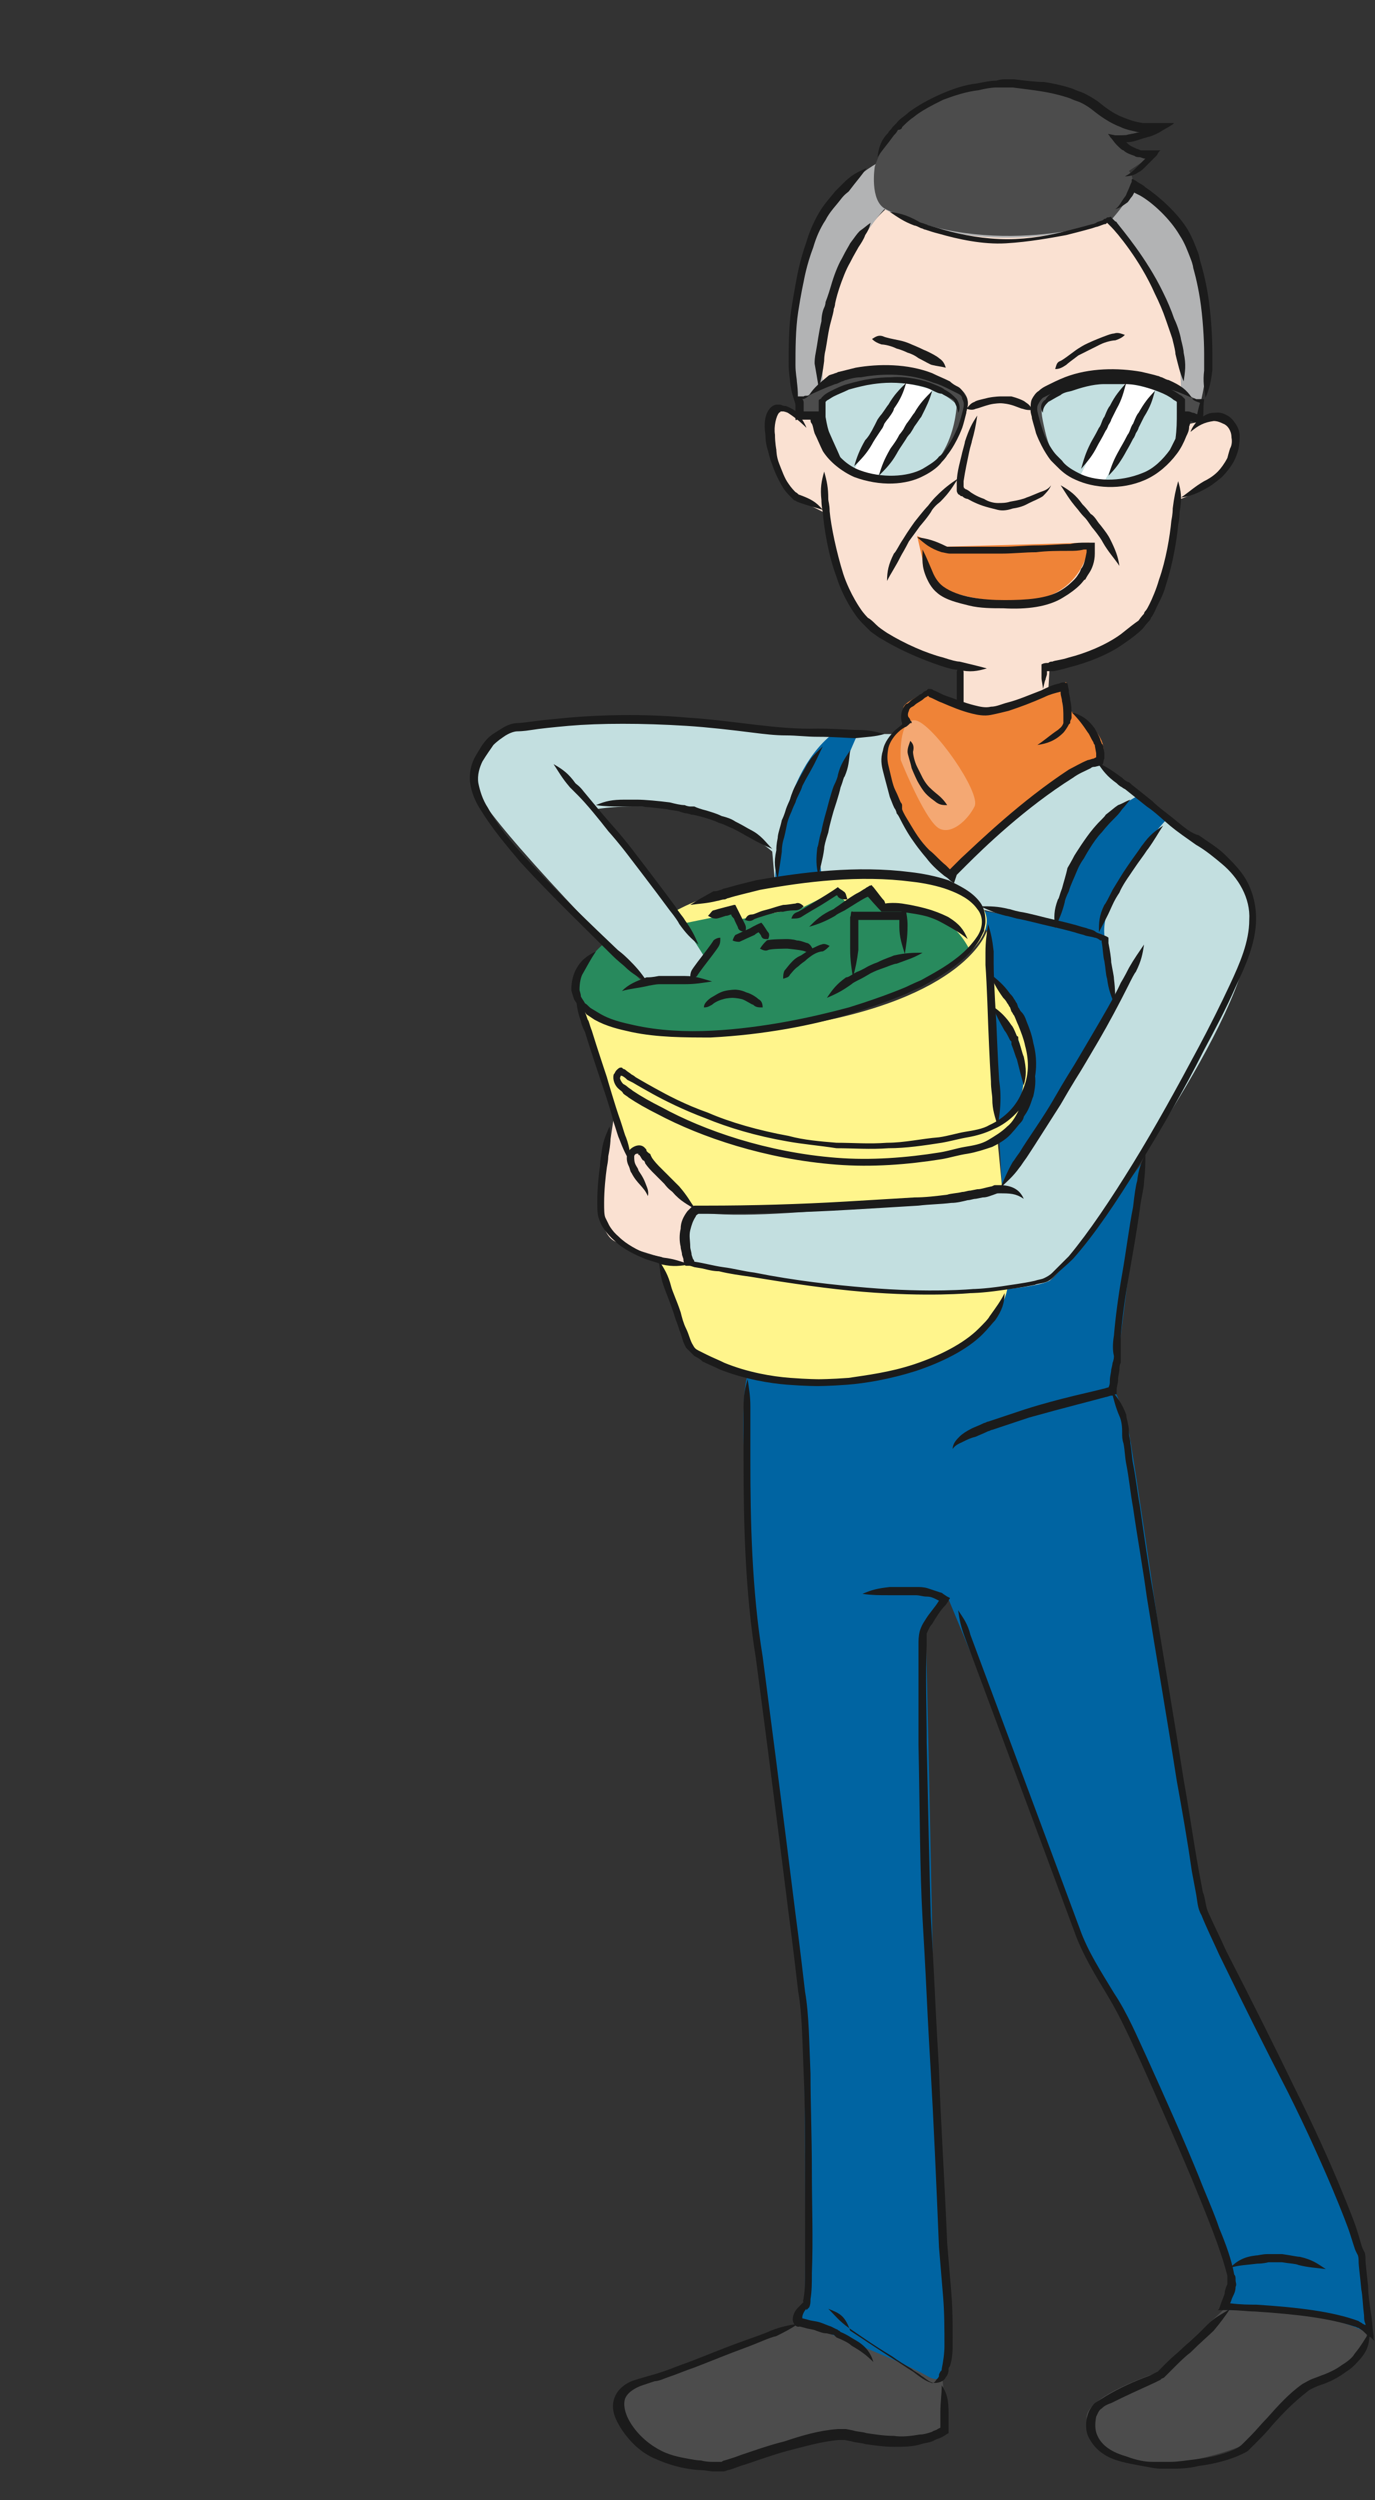 <?xml version="1.0" encoding="utf-8"?>
<!-- Generator: Adobe Illustrator 27.1.1, SVG Export Plug-In . SVG Version: 6.00 Build 0)  -->
<svg version="1.1" id="レイヤー_1" xmlns="http://www.w3.org/2000/svg" xmlns:xlink="http://www.w3.org/1999/xlink" x="0px"
	 y="0px" width="100.6px" height="182.9px" viewBox="0 0 100.6 182.9" style="enable-background:new 0 0 100.6 182.9;"
	 xml:space="preserve">
<rect x="0" y="0" width="100.6" height="182.9" fill="#333333" stroke="none"/>
<style type="text/css">
	.st0{fill:#FAE1D2;}
	.st1{fill:#4C4C4C;}
	.st2{fill:#B2B3B4;}
	.st3{fill:#C3DFE0;}
	.st4{fill:#FFFFFF;}
	.st5{fill:#EF8337;}
	.st6{fill:#F4A873;}
	.st7{fill:#0064A2;}
	.st8{fill:#288A5D;}
	.st9{fill:#FFF58C;}
	.st10{fill:#1B1B1B;}
</style>
<g>
	<path class="st0" d="M64.8,15.3c0,0-4.9,4.1-4.7,12.9L60,30.9L57,30c0,0-1,1-0.7,2.3c0.3,1.2,0.8,3.6,1.7,4
		c0.9,0.5,2.3,1.2,2.3,1.2s1.5,8,4.4,9.2c2.9,1.2,5.7,2,5.7,2l-0.2,2.7l2.2,0.5l4.3-1.4l0.1-1.8c0,0,7.5-0.8,8.3-6.1l1.3-6.1
		c0,0,3.8-1.3,4-4.5c0,0,0.2-2-2.4-1.2l-1.4,0.3c0,0,1.9-9.4-5.9-15.7L64.8,15.3z"/>
	<path class="st1" d="M58.2,170.1l-10,4c0,0-4.7,0.4-2.7,3.2c2,2.8,5.6,3.1,7.1,3c1.5-0.1,8.7-2.4,8.7-2.4s6.6,1.4,7.8-0.3
		c0,0,0.1-4.1-0.6-5.5L58.2,170.1z"/>
	<path class="st2" d="M58.4,29.6c0,0-2.4-13.4,6.2-17.9h8.7c0,0,8.4,1.3,10.1,2.2c1.6,0.9,6.6,5.8,4.5,15.3l-0.9,0.1l-0.6-0.6
		c0,0,0.3-8.2-5.3-12.5c0,0-8.5,3.2-16.4-0.9c0,0-4.8,5.1-4.5,12.9C60.3,28.2,58.4,29.3,58.4,29.6z"/>
	<path class="st1" d="M81.2,16.2c0,0-8.8,2.9-16.4-0.9c-1.2-0.6-0.8-3.1-0.8-3.1S65.7,5.9,74.2,6c0,0,5.5,0.7,7.5,2.7
		c0,0,0.8,0.4,2.9,0.5c0,0-1.3,0.7-2.8,0.7c0,0-0.2,1.1,2.6,1.4l-1.8,1.2c0,0,0.5,0.6,0.2,1.4C82.5,14.8,81.2,16.2,81.2,16.2z"/>
	<path class="st0" d="M51.1,88.6l-4.2-4.5c0,0-0.9-0.1-0.7,0.8l-1.3-3.1l-1,6.6c0,0,0.1,1.7,0.9,2.3s5.5,1.8,5.5,1.8
		S49.7,89.1,51.1,88.6z"/>
	<path class="st1" d="M58.3,29.4l0.2,1.2h1.1c0,0,0.6,4.6,5.4,4.7c4.8,0.1,5.8-5.6,5.8-5.6s0.3-1.2-1.5-1.7s-3.3-1-5.4-0.8
		S59.1,29,59.1,29L58.3,29.4z"/>
	<path class="st1" d="M75.7,30c0,0,0.2-1.9,2.7-2.2c2.5-0.3,5.7-0.6,8.3,1l1.2,0.6l-0.1,1.5l-1-0.4c0,0-0.9,5-5.7,4.9
		C76.3,35.2,75.7,30,75.7,30z"/>
	<path class="st3" d="M60.1,29.4c0,0-0.7,5.3,4.5,5.8s5.4-5.6,5.4-5.6s-1.8-2-5.7-1.7C60.4,28.2,60.1,29.4,60.1,29.4z"/>
	<path class="st3" d="M76.9,29.1c0,0-1-0.2-0.6,1.7c0.4,1.9,0.8,4.1,4.8,4.5c4,0.4,5.1-3.3,5.1-3.3l0.1-2.6c0,0-2.1-1.7-5.2-1.6
		C78,27.8,76.9,29.1,76.9,29.1z"/>
	<polygon class="st4" points="66.2,28 62.4,34.5 64.1,35 68.2,28.5 	"/>
	<polygon class="st4" points="82.3,28 79,34.9 80.8,35.2 84.5,28.5 	"/>
	<path class="st5" d="M67.1,39.2l1.7,0.8l10.9-0.3c0,0-0.3,4.8-6.4,4.3c-6.1-0.5-5.7-2.6-5.7-2.6L67.1,39.2z"/>
	<path class="st3" d="M65.2,53.7h-4.6l-15.2-1.1l-7.7,0.5c0,0-3.8,2.1-2.9,4.6c0.9,2.5,12.4,14.1,12.4,14.1h3.3l1.2-1.7
		c0,0-7.6-10.7-8.1-10.9c0,0,7.7-1.4,12.9,3.1l0.2,2.3c0,0,8.4-1,11.5,0.2c3.1,1.2,3.5,1.7,3.5,1.7l9.1,2.1l0.5,4.5l-8,13.7l-1,0.3
		c0,0-15.6,2.4-21.1,1.6c0,0-1.7,0.7-0.8,3.8c0,0,20.9,3.9,26.4,1.2l1-1c0,0,10.6-13.8,13.1-21.8c0,0,2.5-5.2-1.4-8
		c-3.9-2.9-9.2-7.1-9.2-7.1L65.2,53.7z"/>
	<path class="st5" d="M67.9,50.6c0,0-1.9,0.8-1.8,1.2s0.3,1,0.3,1s-1.7,1.2-1.6,2s0.1,5.2,4.9,9c0,0,7.8-7.3,10.7-8
		c0,0,1.6-1.6-2.1-3.8l-0.3-2.1c0,0-4.6,2-5.6,2.1S67.9,50.6,67.9,50.6z"/>
	<path class="st6" d="M65.9,55.6c0,0-0.2-3.1,1.1-2.9c1.3,0.3,4.8,5.3,4.3,6.3s-1.7,2.1-2.6,1.6S66.3,56.6,65.9,55.6z"/>
	<path class="st7" d="M56.7,64.5c0,0,0.1-7.5,4.2-10.8l1.9-0.1c0,0-3.6,7.6-2.6,10.7l12.1,2.4l4.9,0.9c0,0,2-7.2,5.9-9.3l2.2,1.7
		c0,0-4.8,5.1-4.5,8.4l0.8,5.1l-8.3,13.2l-1-18.6L56.7,64.5z"/>
	<path class="st1" d="M89.8,168.7l-5.2,4.9c0,0-5.2,1.7-5.1,3.3s0.4,2.7,4.1,3.2c3.7,0.5,7.8-1.4,7.8-1.4l4-4.1c0,0,5.7-1.5,4.4-4.9
		C99.8,169.8,96.9,167.3,89.8,168.7z"/>
	<path class="st7" d="M54.7,100.6c0,0,15.8,2.9,19-6.3c0,0,2.3-0.2,3.1-0.6c0.8-0.4,6.8-8.7,6.8-8.7l-1.7,13.5l-0.4,3.1
		c0,0,0.8,1.7,1,2.7c0.3,1,3.2,21.2,3.2,21.2l2.4,14.5l3.5,6.9l8.1,18.1l0.7,5.9c0,0-2.4-2-10.6-1.9l0.6-1.8c0,0-5.6-14.5-6.7-16.7
		c-1.1-2.2-4.3-7.9-4.3-7.9l-5.6-15L69.4,117c0,0-1.8,1.6-1.7,2.1c0.1,0.5,0.6,27,0.6,27l0.8,17.6c0,0,0.8,6.6,0.4,7.9
		c-0.3,1.3-0.2,3.1-1.7,2.2c-1.5-0.9-8.9-3.9-9.6-3.9c0,0-0.1-0.9,0.7-1.2c0,0,0.1-21.8-0.3-22.7s-3.2-26.4-3.2-26.4
		S53.7,103.4,54.7,100.6z"/>
	<path class="st8" d="M44.1,69.1c0,0-3,2.6-1.7,4.4c1.3,1.7,7.5,3.1,17,1.2c9.5-1.9,14-6.3,12.2-8.4c-1.7-2.1-9.8-4-22.2,0.3
		l2.2,3.5l-0.9,1.5l-3.7,0.2L44.1,69.1z"/>
	<path class="st9" d="M49.5,66.6l0.3,1l3.9-0.8l0.2,0.5l4.8-0.9l2.4-1.2l0.9,0.9l1.4-0.8l1,1c0,0,4.6-0.8,6.6,3.3
		c0,0,4.4-3.8-3.7-5.3C67.3,64.3,56.2,63,49.5,66.6z"/>
	<path class="st9" d="M72.5,71.5l-0.3-3.4c0,0-1.4,5-14.2,7c-12.8,2-15.6-1.6-15.6-1.6l3.6,11l0.9-0.4l4.2,4.5l19.9-1l2.3-0.9
		L73,83.6C79,78.6,72.5,71.5,72.5,71.5z M72.7,74c0,0,2,0.6,2.2,4.1S73,82,73,82L72.7,74z"/>
	<path class="st9" d="M48.3,92.3l2.4,6.6c0,0,4.1,2.7,10.9,2.1s11.4-3.3,12.1-6.7l-8.6,0.3L48.3,92.3z"/>
	<path class="st10" d="M60.3,34.5c-0.2,0.7-0.3,1.2-0.2,2.1c0,0.1,0,0.4,0.1,0.9c0.1,1.2,0.4,3.1,1,4.7c0.5,1.6,1.4,2.8,1.4,2.8
		s0.2,0.3,0.5,0.6c0.2,0.2,0.4,0.4,0.6,0.6c0.3,0.2,0.5,0.4,0.9,0.6c1.3,0.8,3,1.5,4.2,1.9c0.6,0.2,1,0.3,1.3,0.3
		c0.9,0.2,1.4,0.1,2.1-0.1c-0.7-0.2-1.2-0.3-2-0.5c-0.2,0-0.6-0.1-1.2-0.3c-1.2-0.3-2.8-1-4.1-1.8c-0.3-0.2-0.6-0.4-0.8-0.6
		c-0.2-0.2-0.4-0.4-0.6-0.5c-0.3-0.3-0.5-0.6-0.5-0.6s-0.8-1.1-1.3-2.6c-0.5-1.6-0.9-3.5-1-4.6c0-0.5-0.1-0.7-0.1-0.9
		C60.6,35.7,60.5,35.2,60.3,34.5z"/>
	<path class="st10" d="M86.2,35.2c-0.2,0.7-0.3,1.2-0.4,2c0,0.1,0,0.4-0.1,0.9c-0.1,1.1-0.4,2.9-0.9,4.3c-0.2,0.7-0.5,1.4-0.7,1.8
		c-0.1,0.2-0.2,0.4-0.3,0.5c-0.1,0.1-0.1,0.2-0.1,0.2s-0.2,0.2-0.4,0.5C83,45.6,82.5,46,82,46.4c-1.1,0.8-2.6,1.4-3.8,1.7
		c-0.6,0.2-1,0.2-1.2,0.3c-0.1,0-0.2,0-0.3,0.1c-0.2,0-0.3,0-0.5,0.1c0,0.1,0,0.2,0,0.4c0,0.1,0,0.1,0,0.2c0,0.1,0,0.2,0,0.4
		c0,0.2,0.1,0.5,0.1,0.8c0.1-0.3,0.1-0.5,0.2-0.7c0-0.1,0.1-0.3,0.1-0.4c0,0,0-0.2,0-0.2c0,0,0,0,0,0c0,0,0,0,0.1,0
		c0.1,0,0.2,0,0.3,0c0.2,0,0.6-0.1,1.3-0.3c1.2-0.3,2.8-0.9,3.9-1.7c0.6-0.4,1.1-0.8,1.4-1.1c0.3-0.4,0.5-0.6,0.5-0.6
		s0.1-0.1,0.1-0.2c0.1-0.1,0.2-0.3,0.3-0.5c0.2-0.5,0.6-1.1,0.8-1.9c0.5-1.5,0.8-3.3,0.9-4.4c0.1-0.5,0.1-0.7,0.1-0.9
		C86.5,36.4,86.4,35.9,86.2,35.2z"/>
	<path class="st10" d="M59.2,28.9c0.7-0.3,1.1-0.5,1.9-0.8c0.1,0,0.3-0.1,0.5-0.2c0.1,0,0.2-0.1,0.3-0.1c0.3-0.1,0.7-0.2,1.1-0.2
		c1.6-0.3,3.6-0.3,5.3,0.4c0.4,0.1,0.8,0.3,1.2,0.5c0.2,0.1,0.4,0.2,0.6,0.3c0.2,0.1,0.3,0.2,0.3,0.4c0.2,0.3,0.1,0.6,0,1
		c-0.1,0.4-0.2,0.7-0.3,1c-0.5,1.2-1,1.8-1,1.8s-0.1,0.2-0.4,0.4c-0.2,0.3-0.7,0.6-1.2,0.9c-1.1,0.6-3,0.7-4.6,0.1
		c-0.8-0.3-1.5-0.9-2-1.7c-0.2-0.4-0.4-0.8-0.6-1.2c-0.1-0.2-0.1-0.4-0.2-0.6c0-0.1,0-0.2-0.1-0.3c0,0,0-0.2,0-0.3l0-0.2
		c0-0.1-0.1,0-0.1,0c-0.4,0-0.7,0-1,0l-0.1,0c0,0,0,0,0,0l0,0l0,0c0-0.1,0-0.2,0-0.3l0-0.3c0-0.1,0-0.2-0.1-0.3c0,0,0,0,0-0.1
		C58.5,29.3,59,29.2,59.2,28.9c-0.1,0.1-0.3,0-0.4,0.1c-0.1,0-0.3,0-0.6,0c0,0.3,0,0.5,0,0.7l0,0.3c0,0.1,0,0.3,0,0.4
		c0,0.1,0,0.1,0,0.2c0,0.1,0,0.2,0.1,0.1c0.1,0,0.3,0,0.5,0c0.2,0,0.3,0,0.5,0c0,0,0,0,0,0c0,0.1,0,0.2,0.1,0.3
		c0.1,0.2,0.1,0.4,0.2,0.7c0.2,0.4,0.4,0.9,0.6,1.3c0.5,0.8,1.4,1.5,2.3,1.9c1.9,0.7,3.8,0.6,5.1-0.1c0.6-0.3,1.1-0.7,1.3-1
		c0.3-0.3,0.4-0.5,0.4-0.5s0.6-0.7,1.1-2c0.1-0.3,0.2-0.7,0.3-1.1c0-0.2,0.1-0.4,0.1-0.6c0-0.2,0-0.5-0.2-0.7
		c-0.1-0.2-0.3-0.5-0.5-0.6c-0.2-0.1-0.4-0.2-0.6-0.4c-0.4-0.2-0.9-0.4-1.3-0.6c-1.8-0.7-3.9-0.7-5.6-0.4c-0.4,0.1-0.8,0.2-1.2,0.3
		c-0.1,0-0.2,0.1-0.3,0.1c-0.2,0.1-0.4,0.1-0.5,0.2C60,28,59.6,28.3,59.2,28.9z"/>
	<path class="st10" d="M70.1,30.2c0.2-0.3,0.1-0.7-0.1-1c-0.3-0.3-0.5-0.5-0.9-0.7c-0.1-0.1-0.3-0.2-0.8-0.4c-0.7-0.3-2-0.6-3.1-0.5
		c-1.1,0-2,0.2-2,0.2s-0.5,0.1-1.2,0.3c-0.4,0.1-0.8,0.3-1.2,0.5c-0.2,0.1-0.4,0.2-0.6,0.4l-0.1,0.1c0,0.1-0.2,0.1-0.2,0.2l0,0.2
		l0,0.2c0,0.4,0,0.7,0,0.8c0.1,0.7,0.2,1.1,0.3,1.3c0.3,0.8,0.7,1.2,1.3,1.7c-0.3-0.7-0.5-1.1-0.8-1.8c-0.1-0.2-0.2-0.6-0.3-1.2
		c0-0.1,0-0.4,0-0.8l0-0.3c0,0,0,0,0,0l0.1-0.1c0.2-0.1,0.3-0.2,0.5-0.3c0.4-0.2,0.7-0.3,1.1-0.5c0.7-0.2,1.2-0.3,1.2-0.3
		s0.9-0.2,1.9-0.2c1,0,2.3,0.2,2.9,0.5c0.4,0.2,0.6,0.3,0.8,0.3c0.3,0.2,0.7,0.3,0.9,0.5C69.9,29.6,70.1,29.9,70.1,30.2z"/>
	<path class="st10" d="M76.3,30.2c0-0.4,0.2-0.6,0.4-0.8c0.2-0.1,0.5-0.3,0.9-0.5c0.1-0.1,0.3-0.2,0.8-0.3c0.6-0.2,1.5-0.5,2.4-0.5
		c0.9,0,1.6,0,1.6,0s0.6,0,1.3,0.2c0.7,0.2,1.6,0.5,2.1,0.9c0.1,0.1,0.2,0.1,0.3,0.2c0.1,0.1,0,0,0,0c0,0.2,0,0.3,0,0.4
		c0,0.1,0,0.2,0,0.3c0,0.8,0,1.3-0.1,2c0.4-0.6,0.6-1.1,0.7-2c0-0.1,0-0.1,0-0.3c0-0.1,0-0.1,0-0.2c0-0.1,0-0.1,0-0.4
		c0,0-0.1-0.1-0.2-0.2c-0.1-0.1-0.2-0.1-0.3-0.2c-0.6-0.4-1.5-0.8-2.3-1c-0.8-0.2-1.4-0.2-1.4-0.2s-0.7-0.1-1.7,0
		c-0.9,0-2,0.3-2.6,0.5c-0.5,0.2-0.7,0.3-0.8,0.4c-0.4,0.2-0.7,0.4-0.9,0.7C76.1,29.5,76.1,29.9,76.3,30.2z"/>
	<path class="st10" d="M87.2,29.1c-0.4-0.6-0.8-0.9-1.7-1.3c-0.1,0-0.3-0.1-0.5-0.2c-0.1,0-0.2-0.1-0.3-0.1
		c-0.3-0.1-0.8-0.2-1.2-0.3c-1.7-0.3-3.8-0.3-5.6,0.4c-0.5,0.2-0.9,0.4-1.3,0.6c-0.2,0.1-0.4,0.2-0.6,0.4c-0.2,0.1-0.4,0.4-0.5,0.6
		c-0.1,0.2-0.1,0.5-0.1,0.8c0,0.3,0.1,0.4,0.1,0.6c0.1,0.4,0.2,0.7,0.3,1.1c0.5,1.3,1.1,2,1.1,2s0,0,0.1,0.1
		c0.1,0.1,0.2,0.2,0.3,0.3c0.3,0.3,0.7,0.7,1.4,1c1.3,0.6,3.3,0.8,5.1,0c0.9-0.4,1.7-1.1,2.3-1.9c0.3-0.4,0.5-0.8,0.7-1.3
		c0.1-0.2,0.2-0.4,0.2-0.7c0.1-0.2,0.1-0.5,0.1-0.4c0,0,0,0,0,0c0.1,0,0.2,0.1,0.3,0.1c0.2,0,0.4,0.1,0.5,0.1
		c0.1,0.1,0.1-0.1,0.1-0.1c0-0.1,0-0.1,0-0.2c0.1-0.8,0-0.7,0.1-1.5c-0.3,0-0.5,0-0.6,0C87.4,29.1,87.2,29.2,87.2,29.1
		c0.1,0.3,0.6,0.3,0.6,0.4c0-0.1-0.2,0.7-0.2,0.8c0,0,0,0,0,0c-0.1,0-0.2-0.1-0.3-0.1c-0.1,0-0.2-0.1-0.4-0.1l-0.2,0
		c-0.1,0,0,0.1-0.1,0.2c-0.1,0.5-0.1,0.6-0.2,0.8c-0.1,0.2-0.1,0.4-0.2,0.6c-0.2,0.4-0.4,0.8-0.6,1.2c-0.5,0.7-1.2,1.4-2,1.7
		c-1.7,0.7-3.6,0.6-4.7,0c-0.6-0.3-1-0.6-1.2-0.9c-0.1-0.1-0.2-0.2-0.3-0.3c-0.1-0.1-0.1-0.1-0.1-0.1s-0.6-0.6-1-1.8
		c-0.1-0.3-0.2-0.6-0.3-1c-0.1-0.4-0.2-0.7,0-1c0.1-0.2,0.2-0.3,0.3-0.4c0.2-0.1,0.4-0.2,0.6-0.3c0.4-0.2,0.8-0.4,1.2-0.5
		c1.7-0.6,3.7-0.6,5.3-0.4c0.4,0.1,0.8,0.2,1.1,0.2c0.1,0,0.2,0.1,0.3,0.1c0.2,0.1,0.4,0.1,0.5,0.2C86.1,28.6,86.5,28.8,87.2,29.1z"
		/>
	<path class="st10" d="M70.7,29.9c0.3,0.1,0.5,0.1,0.7,0c0.1,0,0.6-0.2,1-0.3c0.4-0.1,0.8-0.1,0.8-0.1s0.3,0,0.7,0.1
		c0.4,0.1,0.8,0.3,0.9,0.3c0.3,0.1,0.4,0.1,0.7,0.1c-0.1-0.3-0.2-0.4-0.5-0.6c-0.1-0.1-0.6-0.3-1-0.4C73.6,29,73.2,29,73.2,29
		s-0.4,0-0.9,0.1c-0.4,0.1-0.9,0.2-1,0.3C71,29.5,70.9,29.7,70.7,29.9z"/>
	<path class="st10" d="M59,31.3c-0.1-0.3-0.3-0.6-0.5-0.9c-0.2-0.3-0.5-0.5-1-0.7c-0.1,0-0.2,0-0.4-0.1c-0.1,0-0.2,0-0.3,0
		c-0.1,0-0.3,0.1-0.4,0.2c-0.5,0.5-0.5,1.3-0.4,2c0,0.7,0.2,1.2,0.2,1.2s0.1,0.5,0.3,1c0.2,0.6,0.5,1.2,0.8,1.7
		c0.2,0.3,0.4,0.5,0.6,0.7c0.1,0.1,0.2,0.2,0.2,0.2c0.1,0,0.2,0.1,0.2,0.1c0.8,0.3,1.3,0.4,1.9,0.6c-0.5-0.6-0.9-0.8-1.7-1.1
		c-0.1,0-0.1-0.1-0.3-0.2c-0.1-0.1-0.3-0.3-0.5-0.6c-0.3-0.4-0.5-1-0.7-1.5c-0.2-0.5-0.2-1-0.2-1s-0.1-0.5-0.1-1.1
		c-0.1-0.6,0.1-1.4,0.3-1.6c0.1-0.1,0.1,0,0.1-0.1c0.1,0,0.1,0,0.2,0c0.1,0,0.2,0,0.2,0C58.1,30.5,58.5,30.8,59,31.3z"/>
	<path class="st10" d="M87.1,31.6c0.6-0.5,1-0.7,1.7-0.8c0.1,0,0.3,0,0.7,0.2c0.3,0.1,0.6,0.5,0.6,1c0.1,0.5-0.1,0.8-0.1,0.8
		s-0.1,0.3-0.2,0.7c-0.2,0.4-0.5,0.8-0.7,1c-0.4,0.4-0.8,0.6-1,0.7c-0.7,0.4-1.1,0.8-1.7,1.2c0.7-0.1,1.2-0.3,1.9-0.7
		c0.2-0.1,0.5-0.3,1.1-0.8c0.3-0.3,0.7-0.8,0.9-1.2c0.2-0.4,0.3-0.8,0.3-0.8s0.1-0.4,0.1-1c0-0.3-0.1-0.6-0.3-0.9
		c-0.2-0.3-0.4-0.5-0.6-0.6c-0.5-0.3-0.8-0.2-1-0.2c-0.5,0-0.8,0.3-1.1,0.5C87.4,31,87.2,31.3,87.1,31.6z"/>
	<path class="st10" d="M66.3,28c-0.5,0.5-0.9,0.9-1.3,1.6c-0.1,0.1-0.2,0.3-0.5,0.7c-0.1,0.1-0.3,0.4-0.3,0.4s-0.1,0.2-0.2,0.4
		c-0.3,0.6-0.5,0.9-0.7,1.1c-0.4,0.7-0.6,1.2-0.8,1.9c0.5-0.5,0.9-0.9,1.3-1.6c0.1-0.2,0.3-0.5,0.7-1.1c0.1-0.1,0.2-0.4,0.2-0.4
		s0.2-0.3,0.3-0.4c0.3-0.4,0.4-0.6,0.4-0.7C65.9,29.2,66.1,28.7,66.3,28z"/>
	<path class="st10" d="M68.2,28.6c-0.5,0.5-0.9,0.9-1.3,1.6c-0.1,0.1-0.2,0.3-0.5,0.7c-0.1,0.1-0.3,0.5-0.3,0.5s-0.2,0.3-0.3,0.4
		c-0.3,0.6-0.6,0.9-0.7,1.1c-0.4,0.7-0.6,1.2-0.8,1.9c0.5-0.5,0.9-0.9,1.3-1.6c0.1-0.2,0.3-0.5,0.7-1.1c0.1-0.2,0.3-0.4,0.3-0.4
		s0.2-0.3,0.3-0.5c0.3-0.4,0.4-0.6,0.5-0.7C67.8,29.7,68,29.3,68.2,28.6z"/>
	<path class="st10" d="M82.4,28c-0.5,0.6-0.8,0.9-1.2,1.7c-0.1,0.1-0.2,0.3-0.4,0.8c-0.1,0.1-0.2,0.4-0.2,0.4s-0.1,0.3-0.2,0.4
		c-0.3,0.6-0.5,0.9-0.6,1.1c-0.4,0.8-0.5,1.2-0.7,1.9c0.5-0.6,0.8-0.9,1.2-1.7c0.1-0.2,0.3-0.5,0.6-1.1c0.1-0.1,0.2-0.4,0.2-0.4
		s0.2-0.3,0.2-0.4c0.2-0.4,0.3-0.6,0.4-0.8C82.1,29.2,82.2,28.7,82.4,28z"/>
	<path class="st10" d="M84.5,28.6c-0.5,0.5-0.8,0.9-1.2,1.6c-0.1,0.1-0.2,0.3-0.4,0.8c-0.1,0.1-0.2,0.4-0.2,0.4s-0.1,0.3-0.2,0.4
		c-0.3,0.6-0.5,0.9-0.6,1.1c-0.4,0.7-0.6,1.2-0.8,1.9c0.5-0.5,0.8-0.9,1.2-1.6c0.1-0.2,0.3-0.5,0.6-1.1c0.1-0.1,0.2-0.4,0.2-0.4
		s0.2-0.3,0.2-0.4c0.2-0.4,0.3-0.6,0.4-0.8C84.2,29.7,84.3,29.3,84.5,28.6z"/>
	<path class="st10" d="M71.5,30.4c-0.4,0.6-0.6,1-0.9,1.9c0,0.1-0.1,0.4-0.2,0.8c-0.1,0.5-0.4,1.4-0.4,2.2c0,0.2,0,0.4,0,0.6
		c0,0.1,0.1,0.3,0.2,0.3c0.1,0.1,0.1,0.1,0.2,0.1c0.2,0.2,0.4,0.2,0.4,0.2s0.5,0.3,1.1,0.5c0.3,0.1,0.7,0.2,1.1,0.3
		c0.4,0.1,0.8,0,1.1-0.1c0.7-0.1,1-0.3,1.2-0.4c0.4-0.2,0.7-0.3,1-0.5c0.2-0.2,0.5-0.5,0.6-0.8c-0.2,0.3-0.5,0.4-0.8,0.5
		c-0.5,0.2-0.7,0.3-1,0.4c-0.2,0.1-0.6,0.2-1.2,0.3c-0.3,0.1-0.6,0.1-0.9,0.1c-0.3,0-0.7-0.1-1-0.3c-0.6-0.2-1-0.5-1-0.5
		s-0.1-0.1-0.3-0.2c-0.1,0-0.1-0.1-0.2-0.1c0.1-0.1,0,0,0-0.1c0-0.1,0-0.3,0-0.4c0.1-0.7,0.3-1.6,0.4-2.1c0.1-0.5,0.2-0.7,0.2-0.8
		C71.3,31.6,71.4,31.1,71.5,30.4z"/>
	<path class="st10" d="M70.1,35c-0.6,0.4-1,0.7-1.6,1.3c-0.1,0.1-0.3,0.3-0.6,0.7c-0.3,0.3-1,1.2-1,1.2s-0.5,0.7-0.8,1.2
		c-0.4,0.6-0.5,0.9-0.7,1.1c-0.4,0.8-0.5,1.3-0.5,2c0.3-0.6,0.6-1,1-1.8c0.1-0.2,0.3-0.5,0.6-1.1c0.3-0.4,0.8-1.1,0.8-1.1
		s0.7-0.8,0.9-1.2c0.3-0.4,0.5-0.5,0.6-0.6C69.5,36,69.7,35.6,70.1,35z"/>
	<path class="st10" d="M77.6,35.5c0.4,0.6,0.6,1,1.2,1.7c0.1,0.1,0.2,0.3,0.6,0.7c0.1,0.1,0.3,0.4,0.3,0.4s0.2,0.3,0.3,0.4
		c0.4,0.5,0.6,0.8,0.7,1c0.4,0.7,0.8,1.1,1.2,1.7c-0.1-0.7-0.3-1.2-0.7-2c-0.1-0.2-0.3-0.5-0.7-1c-0.1-0.1-0.3-0.4-0.3-0.4
		s-0.2-0.3-0.4-0.4c-0.3-0.4-0.5-0.6-0.6-0.7C78.7,36.2,78.3,35.9,77.6,35.5z"/>
	<path class="st10" d="M69.2,26.9c-0.1-0.3-0.2-0.5-0.5-0.7c-0.1-0.1-0.6-0.4-1.1-0.6c-0.4-0.2-0.9-0.4-0.9-0.4s-0.4-0.2-0.9-0.3
		c-0.5-0.1-1-0.2-1.2-0.3c-0.3-0.1-0.5,0-0.8,0.2c0.2,0.2,0.4,0.3,0.7,0.4c0.2,0,0.7,0.1,1.1,0.3c0.4,0.1,0.8,0.3,0.8,0.3
		s0.4,0.1,0.8,0.4c0.4,0.2,0.9,0.5,1,0.5C68.6,26.8,68.8,26.8,69.2,26.9z"/>
	<path class="st10" d="M77.2,27c0.3,0,0.5-0.1,0.8-0.3c0.1-0.1,0.5-0.4,0.9-0.7c0.4-0.2,0.8-0.4,0.8-0.4s0.4-0.2,0.8-0.4
		c0.4-0.2,0.9-0.3,1.1-0.3c0.3-0.1,0.5-0.2,0.7-0.4c-0.3-0.1-0.5-0.2-0.8-0.1c-0.2,0-0.7,0.2-1.2,0.4c-0.5,0.2-0.9,0.4-0.9,0.4
		s-0.4,0.2-0.8,0.5c-0.4,0.3-0.8,0.6-1,0.7C77.3,26.5,77.3,26.7,77.2,27z"/>
	<path class="st10" d="M67.1,39.3c0.6,0.5,0.9,0.8,1.8,1.1c0.1,0,0.4,0.1,0.6,0.1c0.4,0,0.9,0,1.4,0c0.7,0,1.5,0,2.4,0
		c0.8,0,1.7-0.1,2.5-0.1c0.8-0.1,1.6-0.1,2.4-0.1c0.4,0,0.7,0,1.1-0.1c0.2,0,0.2,0,0.2,0l0,0c0,0,0,0.1,0,0.2
		c-0.1,0.5-0.2,1-0.4,1.2c-0.1,0.3-0.2,0.4-0.2,0.4c0,0-0.1,0.2-0.3,0.4c-0.2,0.2-0.5,0.5-1,0.8c-1,0.6-2.5,0.7-4.1,0.7
		c-1.6,0-3.4-0.2-4.5-1c-0.4-0.3-0.6-0.7-0.7-0.9c-0.3-0.7-0.5-1.2-0.8-1.8c0,0.7-0.1,1.2,0.3,2.1c0.1,0.2,0.3,0.7,0.8,1.1
		c0.6,0.5,1.5,0.7,2.3,0.9c0.8,0.2,1.7,0.2,2.5,0.2c1.7,0.1,3.3-0.1,4.4-0.8c0.5-0.3,0.9-0.6,1.2-0.9c0.3-0.3,0.3-0.4,0.4-0.4
		c0,0,0.1-0.2,0.3-0.5c0.2-0.3,0.4-0.8,0.4-1.4c0-0.1,0-0.1,0-0.3c0-0.2,0-0.3,0-0.4l0-0.1c0,0,0,0-0.1,0l-0.1,0c-0.1,0-0.2,0-0.2,0
		c-0.1,0-0.2,0-0.3,0c-0.3,0-0.7,0-1.1,0.1c-0.7,0-1.6,0.1-2.4,0.1c-0.8,0-1.7,0.1-2.5,0.1c-0.8,0-1.6,0-2.3,0c-0.5,0-1,0-1.4,0
		c-0.2,0-0.4,0-0.4,0C68.3,39.5,67.8,39.4,67.1,39.3z"/>
	<path class="st10" d="M59.9,28.4c0.2-0.7,0.3-1.2,0.4-2c0-0.1,0-0.4,0.1-0.8c0.1-0.5,0.2-1.4,0.4-2.1c0.1-0.4,0.2-0.7,0.2-0.9
		c0.1-0.2,0.1-0.4,0.1-0.4s0.1-0.5,0.3-1.1c0.2-0.6,0.5-1.4,0.8-1.9c0.3-0.6,0.5-0.9,0.6-1.1c0.2-0.3,0.4-0.6,0.5-0.9
		c0.2-0.3,0.3-0.5,0.4-0.9c-0.3,0.2-0.5,0.4-0.8,0.6c-0.2,0.2-0.4,0.5-0.7,0.9c-0.1,0.2-0.3,0.5-0.6,1.1c-0.3,0.5-0.6,1.3-0.8,2
		c-0.2,0.7-0.4,1.2-0.4,1.2s0,0.2-0.1,0.4c-0.1,0.2-0.2,0.6-0.2,1c-0.2,0.8-0.3,1.7-0.4,2.2c-0.1,0.5-0.1,0.7-0.1,0.9
		C59.7,27.2,59.8,27.7,59.9,28.4z"/>
	<path class="st10" d="M65.1,15.5c0.6,0.4,1,0.7,1.8,1c0.1,0,0.3,0.1,0.5,0.2c0.1,0,0.2,0.1,0.3,0.1c0.3,0.1,0.6,0.2,1,0.3
		c1.4,0.4,3.2,0.8,4.9,0.7c1.7-0.1,3.3-0.4,4.4-0.6c1.2-0.3,1.9-0.5,1.9-0.5s0,0,0.3-0.1c0.1,0,0.3-0.1,0.6-0.2c0.1,0,0.1,0,0.2-0.1
		c0.1,0.1,0.2,0.2,0.3,0.3c0.4,0.4,2.1,2.4,3.2,4.9c0.3,0.6,0.6,1.3,0.8,1.9c0.2,0.6,0.5,1.4,0.5,1.5c0.1,0.4,0.2,0.8,0.2,1
		c0.2,0.8,0.3,1.3,0.6,2c0.1-0.7,0.2-1.2,0-2.1c0-0.2-0.1-0.6-0.2-1c0-0.1-0.2-0.9-0.5-1.5c-0.2-0.6-0.5-1.3-0.8-1.9
		c-1.2-2.5-3-4.6-3.3-5c-0.1-0.1-0.1-0.2-0.2-0.2c-0.1-0.1-0.2-0.2-0.3-0.3c0-0.1-0.1,0-0.2,0c-0.1,0-0.1,0-0.2,0.1
		c-0.1,0-0.1,0-0.2,0.1c-0.2,0.1-0.4,0.1-0.5,0.2c-0.2,0.1-0.3,0.1-0.3,0.1s-0.7,0.2-1.9,0.5c-1.1,0.3-2.7,0.6-4.3,0.6
		c-1.6,0-3.3-0.3-4.7-0.7c-0.3-0.1-0.7-0.2-1-0.3c-0.1,0-0.2-0.1-0.3-0.1c-0.2-0.1-0.4-0.1-0.5-0.2C66.3,15.7,65.8,15.6,65.1,15.5z"
		/>
	<path class="st10" d="M64.2,11.5c0.4-0.6,0.7-0.9,1.2-1.6c0.1-0.1,0.2-0.2,0.3-0.4C65.9,9.5,66,9.4,66,9.3c0.2-0.2,0.5-0.5,0.8-0.7
		c0.6-0.5,1.4-0.9,2.2-1.3c0.8-0.3,1.7-0.6,2.6-0.7c0.4-0.1,0.9-0.2,1.3-0.2c0.2,0,0.4,0,0.6,0c0.1,0,0.2,0,0.3,0l0.3,0
		c0.8,0.1,1.6,0.2,2.2,0.3c1.2,0.2,2,0.5,2,0.5s0.2,0.1,0.5,0.2c0.3,0.1,0.7,0.3,1.2,0.7c0.5,0.4,1.2,0.9,2,1.2
		c0.4,0.2,1,0.3,1.4,0.4c0,0,0,0,0,0l0,0l0,0l-0.2,0c-0.3,0.1-0.6,0.1-0.8,0.2l-0.1,0c-0.1,0-0.1,0-0.2,0c-0.2,0-0.4,0-0.5,0
		l-0.5-0.1c-0.1,0,0.1,0.1,0.1,0.2c0.2,0.2,0.3,0.4,0.5,0.6c0.2,0.2,0.4,0.4,0.5,0.4c0.2,0.2,0.5,0.3,0.8,0.4
		c0.1,0.1,0.3,0.1,0.4,0.1l0.3,0.1c0.1,0,0,0,0.1,0l0,0c-0.2,0.2-0.4,0.4-0.7,0.7c-0.2,0.2-0.4,0.4-0.8,0.6c0.4,0,0.7-0.1,1-0.3
		c0.2-0.1,0.3-0.2,0.4-0.3l0.2-0.2l0.1-0.1l0.2-0.2c0.1-0.1,0.2-0.2,0.4-0.4c0.1-0.1,0.1-0.2,0.2-0.3l0.1-0.1c0,0-0.1,0-0.2,0
		c-0.2,0-0.3,0-0.5,0c-0.1,0-0.2,0-0.3,0c-0.1,0-0.2,0-0.2,0l-0.2,0c-0.1,0-0.2-0.1-0.3-0.1c-0.2-0.1-0.5-0.2-0.7-0.4
		c0,0-0.1-0.1-0.1-0.1l0,0l0,0l0,0l0.1,0c0.3,0,0.6-0.1,0.9-0.2l0.3-0.1c0.1,0,0.3-0.1,0.4-0.1c0.3-0.1,0.5-0.2,0.7-0.3
		c0.3-0.2,0.7-0.4,1-0.6L85.9,9c0,0-0.1,0-0.2,0l-0.5,0l-0.7,0c-0.3,0-0.3,0-0.5,0c-0.1,0-0.3,0-0.4,0c-0.6-0.1-0.9-0.2-1.4-0.4
		c-0.8-0.3-1.4-0.8-1.9-1.2c-0.6-0.4-1-0.6-1.3-0.7c-0.3-0.1-0.5-0.2-0.5-0.2s-0.8-0.3-2.1-0.5C75.8,6,75,5.9,74.2,5.8l-0.3,0
		c-0.2,0-0.2,0-0.3,0c-0.2,0-0.4,0-0.7,0.1c-0.4,0-0.9,0.1-1.4,0.2c-0.9,0.1-1.8,0.4-2.7,0.8c-0.9,0.4-1.6,0.8-2.3,1.3
		c-0.3,0.3-0.7,0.5-0.9,0.8c-0.1,0.1-0.2,0.2-0.3,0.3c-0.1,0.2-0.3,0.3-0.3,0.4C64.5,10.2,64.3,10.7,64.2,11.5z"/>
	<path class="st10" d="M81.6,15.3c0.4-0.1,0.6-0.3,0.9-0.5c0.1-0.1,0.2-0.3,0.3-0.4c0.1-0.1,0.2-0.4,0.2-0.3c0,0-0.2-0.1,0.4,0.2
		c0.9,0.5,2.2,1.7,2.9,2.9c0.4,0.6,0.6,1.2,0.8,1.7c0.2,0.5,0.2,0.7,0.2,0.7s0.3,1,0.5,2.3c0.2,1.3,0.3,2.9,0.3,4c0,0.6,0,1,0,1.2
		c-0.1,0.8,0,1.3,0.1,2c0.3-0.7,0.4-1.2,0.5-2c0-0.2,0-0.6,0-1.3c0-1.2-0.1-2.8-0.3-4.1c-0.2-1.3-0.5-2.3-0.5-2.3s-0.1-0.3-0.2-0.8
		c-0.2-0.5-0.4-1.1-0.8-1.8c-0.8-1.3-2.2-2.5-3.1-3.1c-0.2-0.2-0.3-0.2-0.6-0.4c-0.1-0.1-0.2-0.1-0.3-0.2c-0.1,0-0.1,0-0.1,0.1
		c0,0,0,0.1,0,0.1c-0.1,0.2-0.2,0.5-0.3,0.7c-0.1,0.2-0.1,0.3-0.2,0.4C82,14.8,81.9,15.1,81.6,15.3z"/>
	<path class="st10" d="M63.4,12.3c-0.7,0.3-1.1,0.5-1.7,1.1c-0.1,0.1-0.3,0.3-0.6,0.6c-0.3,0.4-0.8,0.9-1.2,1.6
		c-0.4,0.7-0.7,1.4-0.9,2.1c-0.5,1.4-0.7,2.6-0.7,2.6s-0.2,1-0.4,2.3c-0.2,1.3-0.2,2.9-0.2,4c0,0.7,0.1,1.1,0.1,1.3
		c0.1,0.9,0.3,1.3,0.5,2c0.1-0.7,0.1-1.2,0-2c0-0.2-0.1-0.6-0.1-1.2c0-1.1,0-2.6,0.2-3.9c0.2-1.3,0.4-2.2,0.4-2.2s0.2-1.2,0.7-2.5
		c0.2-0.7,0.5-1.4,0.9-2c0.3-0.6,0.8-1.1,1.1-1.5c0.3-0.4,0.5-0.5,0.6-0.6C62.7,13.2,63,12.9,63.4,12.3z"/>
	<path class="st10" d="M70.3,48.8C70.1,48.9,70,49,70,49.2c0,0.2,0,1.1,0,1.1s0,0.9,0,1.1c0,0.2,0.1,0.3,0.2,0.4
		c0.2-0.1,0.3-0.2,0.3-0.4c0-0.2,0-1.1,0-1.1s0-0.9,0-1.1C70.5,49,70.4,48.9,70.3,48.8z"/>
	<path class="st10" d="M80.3,55.8c0.4,0.6,0.7,1,1.4,1.5c0.1,0.1,0.2,0.2,0.4,0.3c0.1,0.1,0.2,0.1,0.3,0.2c0.5,0.4,1,0.8,1.5,1.2
		c0.6,0.4,1.1,0.9,1.7,1.4c0.6,0.5,1.2,0.9,1.9,1.4c0.7,0.4,1.3,0.9,1.9,1.4c1.2,1,2.1,2.5,2,4.1c0,1.6-0.7,3.2-1.4,4.7
		c-0.7,1.5-1.5,3.1-2.3,4.6c-1.6,3-3.2,5.9-4.8,8.5c-1.6,2.6-3.2,5-4.7,6.8c-0.4,0.4-0.8,0.8-1.2,1.2c-0.2,0.2-0.4,0.3-0.6,0.4
		c-0.2,0.1-0.4,0.1-0.7,0.2c-0.9,0.2-1.8,0.3-2.4,0.4c-1.4,0.2-2.1,0.2-2.1,0.2s-3.1,0.3-7.8-0.1c-2.4-0.2-5.2-0.5-8.2-1.1
		c-0.8-0.1-1.5-0.3-2.3-0.4c-0.7-0.1-1.4-0.3-2.1-0.4c0,0,0-0.1-0.1-0.2l-0.1-0.3c0-0.2-0.1-0.4-0.1-0.6c0-0.4-0.1-0.8,0-1.2
		c0.1-0.4,0.2-0.7,0.4-1c0-0.1,0.2-0.2,0.2-0.2l0,0l0.2,0l0.6,0c3.4,0,6.9-0.1,10.3-0.3c1.7-0.1,3.4-0.2,5-0.3
		c0.8-0.1,1.6-0.1,2.4-0.2c0.4,0,0.8-0.1,1.2-0.2c0.2,0,0.4-0.1,0.6-0.1l0.5-0.1c0.3,0,0.5-0.1,0.8-0.2c0.3-0.1,0.2-0.1,0.4-0.1
		c0.8,0,1.2,0,1.8,0.4c-0.3-0.7-0.9-1-1.8-1c-0.1,0-0.1,0-0.3,0c-0.1,0-0.2,0.1-0.3,0.1C72,86.9,71.8,87,71.5,87l-0.5,0.1
		c-0.2,0-0.4,0.1-0.6,0.1c-0.4,0.1-0.8,0.1-1.1,0.2c-0.8,0.1-1.6,0.2-2.4,0.2c-1.6,0.1-3.3,0.2-5,0.3c-3.4,0.2-6.9,0.3-10.2,0.3
		l-0.6,0l-0.2,0c-0.1,0-0.2,0-0.3,0.1c-0.2,0.2-0.2,0.2-0.3,0.3c-0.3,0.4-0.5,0.8-0.5,1.3c-0.1,0.4-0.1,0.9,0,1.3
		c0,0.2,0.1,0.4,0.1,0.6l0.1,0.3c0,0.1,0,0.2,0.1,0.4c0,0,0,0.1,0.1,0.1l0.1,0l0.2,0l0.3,0.1l0.6,0.1c0.4,0.1,0.8,0.2,1.2,0.2
		c0.8,0.2,1.6,0.3,2.3,0.4c3,0.5,5.8,0.9,8.2,1.1c4.8,0.4,7.9,0.1,7.9,0.1s0.8,0,2.2-0.2c0.7-0.1,1.5-0.2,2.5-0.4
		c0.2-0.1,0.5-0.1,0.8-0.2c0.3-0.1,0.5-0.3,0.7-0.5c0.4-0.4,0.9-0.8,1.3-1.2c1.6-1.8,3.2-4.2,4.8-6.8c1.6-2.6,3.3-5.5,4.8-8.5
		c0.8-1.5,1.6-3,2.3-4.6c0.7-1.5,1.5-3.2,1.5-5c0-0.9-0.2-1.8-0.6-2.6c-0.4-0.8-1-1.4-1.6-2c-0.6-0.6-1.3-1-2-1.5
		C87.2,61,86.6,60.5,86,60c-0.6-0.5-1.2-0.9-1.7-1.4c-0.5-0.4-1-0.8-1.5-1.2c-0.1-0.1-0.2-0.2-0.3-0.2c-0.2-0.1-0.3-0.2-0.4-0.3
		C81.4,56.4,81,56.1,80.3,55.8z"/>
	<path class="st10" d="M73.2,86.9c0.5-0.5,0.9-0.8,1.4-1.5c0.1-0.1,0.2-0.3,0.5-0.7c0.6-0.9,1.6-2.5,2.5-3.9
		c0.8-1.4,1.5-2.5,1.5-2.5s0.6-1,1.3-2.2c0.7-1.2,1.5-2.7,2.1-3.9c0.3-0.6,0.5-1,0.6-1.1c0.4-0.8,0.5-1.3,0.6-2
		c-0.4,0.6-0.7,1-1.1,1.7c-0.1,0.2-0.3,0.6-0.6,1.1c-0.5,1.1-1.4,2.6-2.1,3.8c-0.7,1.2-1.3,2.2-1.3,2.2s-0.7,1.1-1.5,2.5
		c-0.8,1.4-1.9,2.9-2.5,3.9c-0.3,0.4-0.4,0.6-0.5,0.7C73.7,85.7,73.5,86.2,73.2,86.9z"/>
	<path class="st10" d="M77.2,67.9c0.3-0.7,0.5-1.1,0.7-1.9c0-0.1,0.1-0.4,0.3-0.8c0.1-0.4,0.4-1,0.6-1.5c0.2-0.5,0.5-0.9,0.5-0.9
		s0.7-1.3,1.3-1.9c0.4-0.5,0.7-0.8,0.8-0.9c0.3-0.3,0.5-0.5,0.7-0.8c0.2-0.2,0.4-0.5,0.6-0.7c-0.3,0.1-0.6,0.3-0.9,0.4
		c-0.3,0.2-0.5,0.4-0.9,0.7c-0.1,0.2-0.4,0.4-0.9,1c-0.6,0.7-1.4,2-1.4,2s-0.2,0.4-0.5,0.9C78,64,77.8,64.6,77.7,65
		c-0.2,0.5-0.2,0.7-0.3,0.8C77.1,66.6,77.1,67.1,77.2,67.9z"/>
	<path class="st10" d="M85.1,60.4c-0.6,0.4-1,0.7-1.5,1.4c-0.1,0.1-0.2,0.3-0.5,0.7c-0.3,0.4-0.9,1.3-0.9,1.3s-0.5,0.8-0.8,1.3
		c-0.3,0.6-0.5,1-0.6,1.1c-0.4,0.8-0.4,1.3-0.4,2c0.3-0.6,0.6-1.1,0.9-1.8c0.1-0.2,0.2-0.5,0.6-1.1c0.2-0.5,0.7-1.2,0.7-1.2
		s0.6-0.9,0.9-1.3c0.3-0.4,0.4-0.6,0.5-0.7C84.5,61.4,84.7,61,85.1,60.4z"/>
	<path class="st10" d="M71.7,66.3c0.7,0.3,1.1,0.5,1.9,0.7c0.1,0,0.4,0.1,0.8,0.2c0.6,0.1,1.7,0.4,2.6,0.6c0.9,0.2,1.6,0.4,1.6,0.4
		s0.3,0.1,0.7,0.2c0.2,0.1,0.5,0.1,0.8,0.2c0.1,0,0.3,0.1,0.4,0.2c0.1,0,0.1,0,0.1,0l0,0.1c0.1,0.5,0.1,1.1,0.2,1.4
		c0.1,0.6,0.1,1,0.2,1.3c0.1,0.8,0.3,1.3,0.6,2c0-0.7,0-1.2-0.1-2c0-0.2-0.1-0.6-0.2-1.2c0-0.3-0.1-0.9-0.2-1.4c0-0.1,0-0.3,0-0.4
		c-0.1-0.1-0.4-0.2-0.4-0.2c-0.2-0.1-0.3-0.1-0.5-0.2C80,68,79.7,68,79.5,67.9c-0.4-0.1-0.7-0.2-0.7-0.2s-0.7-0.2-1.6-0.4
		c-0.9-0.2-1.9-0.5-2.6-0.6c-0.5-0.1-0.7-0.2-0.8-0.2C73,66.3,72.5,66.3,71.7,66.3z"/>
	<path class="st10" d="M50.5,66.2c0.7-0.1,1.2-0.1,2-0.3c0.1,0,0.3-0.1,0.5-0.1c0.1,0,0.2-0.1,0.3-0.1c0.3-0.1,0.7-0.2,1.1-0.3
		c0.4-0.1,0.8-0.2,1.2-0.3c3.3-0.6,7.3-1.1,11.1-0.6c0.9,0.1,1.9,0.3,2.7,0.6c0.8,0.3,1.6,0.7,2.1,1.4c0.5,0.6,0.4,1.4,0,2
		c-0.4,0.6-0.9,1.1-1.4,1.5c-1,0.8-2,1.3-2.7,1.7c-0.7,0.3-1.1,0.5-1.1,0.5s-1.6,0.7-4.2,1.5c-2.6,0.7-6.2,1.5-10,1.7
		c-1.9,0.1-3.9,0-5.7-0.4c-0.9-0.2-1.8-0.4-2.6-0.9l-0.5-0.3c-0.2-0.1-0.3-0.3-0.5-0.4c-0.1-0.2-0.2-0.3-0.3-0.5
		c0-0.2-0.1-0.4-0.1-0.5c0-0.5,0.1-0.9,0.2-1.1c0.4-0.7,0.6-1.1,1-1.7c-0.6,0.3-1.1,0.6-1.5,1.4c-0.1,0.2-0.3,0.7-0.3,1.4
		c0,0.1,0.1,0.4,0.2,0.7c0.1,0.2,0.3,0.4,0.4,0.6c0.2,0.2,0.4,0.3,0.5,0.5l0.6,0.4c0.9,0.5,1.8,0.7,2.7,0.9c1.9,0.4,3.9,0.4,5.8,0.4
		c3.9-0.2,7.5-0.9,10.1-1.7c2.6-0.8,4.2-1.5,4.2-1.5s0.4-0.2,1.1-0.5c0.7-0.4,1.7-0.9,2.8-1.8c0.5-0.4,1.1-1,1.5-1.7
		c0.1-0.2,0.2-0.4,0.3-0.6c0-0.2,0.1-0.4,0.1-0.7c0-0.5-0.1-1-0.4-1.4c-0.6-0.8-1.5-1.2-2.3-1.6c-0.9-0.3-1.9-0.5-2.8-0.6
		c-3.9-0.5-7.9,0-11.3,0.6c-0.4,0.1-0.8,0.2-1.2,0.3c-0.4,0.1-0.7,0.2-1.1,0.3c-0.1,0-0.2,0.1-0.3,0.1c-0.2,0.1-0.4,0.1-0.5,0.1
		C51.5,65.6,51.1,65.8,50.5,66.2z"/>
	<path class="st10" d="M50.9,88.5c-0.4-0.6-0.6-1-1.2-1.7c-0.1-0.1-0.3-0.3-0.6-0.6c-0.2-0.2-0.6-0.6-0.9-0.9
		c-0.3-0.3-0.5-0.6-0.5-0.6s0,0-0.1-0.2c0-0.1-0.1-0.1-0.2-0.2c0,0-0.1-0.1-0.1-0.1c0,0,0,0,0,0c0-0.1,0-0.1-0.1-0.2
		c-0.4-0.5-1.2,0-1.3,0.4c-0.1,0.4,0,0.7,0.1,0.9c0.1,0.2,0.1,0.4,0.2,0.5c0.4,0.8,0.9,1,1.2,1.7c0.1-0.4-0.1-0.7-0.2-1
		c-0.2-0.5-0.4-0.7-0.5-0.9c0-0.1-0.1-0.2-0.2-0.4c-0.1-0.2-0.1-0.4-0.1-0.6c0-0.1,0.1-0.2,0.2-0.2c0.1,0,0.2,0,0.1,0l0,0
		c0,0.1,0,0.1,0.1,0.1c0,0.1,0.1,0.1,0.1,0.2c0.1,0.1,0.1,0.2,0.2,0.2c0.1,0.1,0.1,0.2,0.1,0.2s0.2,0.3,0.5,0.6
		c0.3,0.3,0.7,0.7,0.9,0.9c0.3,0.4,0.5,0.5,0.6,0.6C49.8,87.9,50.3,88.1,50.9,88.5z"/>
	<path class="st10" d="M44.6,82.4c-0.3,0.7-0.5,1.1-0.6,2c0,0.1-0.1,0.4-0.1,0.9c-0.1,0.6-0.2,1.7-0.2,2.6c0,0.5,0,0.9,0.1,1.2
		c0.1,0.3,0.2,0.5,0.2,0.5s0.3,0.6,1,1.2c0.6,0.6,1.5,1,2.2,1.3c0.6,0.2,1,0.3,1.2,0.4c0.9,0.2,1.4,0.1,2.1,0
		c-0.7-0.2-1.1-0.4-2-0.5c-0.2-0.1-0.6-0.1-1.2-0.3c-0.6-0.2-1.5-0.7-2-1.2c-0.6-0.5-0.8-1-0.8-1s-0.1-0.2-0.2-0.4
		c-0.1-0.2-0.1-0.6-0.1-1.1c0-0.9,0.1-1.9,0.2-2.6c0.1-0.5,0.1-0.7,0.1-0.8C44.7,83.6,44.7,83.2,44.6,82.4z"/>
	<path class="st10" d="M72.4,71.2c0.3,0.7,0.5,1.1,1,1.8c0.1,0.1,0.2,0.2,0.3,0.4c0.1,0.1,0.1,0.2,0.2,0.3L74,74
		c0.1,0.1,0.1,0.2,0.2,0.3c0.1,0.2,0.2,0.5,0.3,0.7c0.2,0.5,0.4,1,0.5,1.5c0.3,1.1,0.3,2.2-0.2,3.3c-0.4,1.1-1.3,2-2.4,2.5
		c-0.5,0.3-1.2,0.4-1.8,0.5c-0.6,0.1-1.2,0.3-1.9,0.4c-1.3,0.1-2.5,0.4-3.8,0.4c-1.3,0.1-2.5,0-3.7,0c-1.2-0.1-2.4-0.2-3.5-0.5
		c-2.2-0.4-4.3-1-5.9-1.7c-1.7-0.6-3-1.3-3.9-1.8c-0.9-0.5-1.4-0.8-1.4-0.8s-0.1-0.1-0.3-0.2c-0.1-0.1-0.3-0.2-0.4-0.3
		c0,0-0.1-0.1-0.2-0.1l-0.1-0.1c0,0-0.1,0-0.1,0c-0.1,0-0.2,0.1-0.3,0.2c-0.1,0.1-0.1,0.2-0.2,0.3c-0.1,0.4,0.1,0.8,0.3,1
		c0.2,0.2,0.3,0.2,0.4,0.4c0.1,0.1,0.3,0.2,0.4,0.3c0.6,0.4,1.3,0.8,2.1,1.2c3.2,1.7,7.9,3.3,13.1,3.7c2.6,0.2,5.2,0,7.7-0.4
		c0.6-0.1,1.2-0.3,1.9-0.4c0.6-0.1,1.2-0.3,1.8-0.5c0.6-0.3,1.1-0.6,1.5-1.1c0.2-0.2,0.4-0.5,0.6-0.7c0.1-0.1,0.2-0.3,0.2-0.4
		l0.2-0.3c0.3-0.5,0.4-1,0.5-1.2c0.2-0.9,0.2-1.4,0-2.1c-0.2,0.8-0.3,1.2-0.6,1.9c-0.1,0.2-0.2,0.6-0.4,1.1c-0.2,0.4-0.5,1-0.9,1.3
		c-0.4,0.4-0.9,0.7-1.4,1c-0.5,0.3-1.1,0.4-1.7,0.5c-0.6,0.1-1.2,0.3-1.8,0.4c-2.5,0.4-5.1,0.6-7.6,0.4c-5.1-0.4-9.7-2-12.8-3.7
		c-0.8-0.4-1.5-0.8-2.1-1.2c-0.1-0.1-0.3-0.2-0.4-0.3c-0.1-0.1-0.3-0.2-0.3-0.2c-0.2-0.2-0.3-0.5-0.2-0.5c0,0,0,0,0-0.1l0,0l0,0
		c0,0,0,0,0.1,0c0.2,0.1,0.3,0.2,0.4,0.3c0.2,0.1,0.4,0.2,0.4,0.2s0.5,0.3,1.4,0.8c0.9,0.5,2.3,1.2,3.9,1.8c1.7,0.7,3.7,1.3,6,1.7
		c1.1,0.2,2.3,0.3,3.6,0.5c1.2,0,2.5,0.1,3.8,0c1.3,0,2.6-0.2,3.9-0.4c0.6-0.1,1.3-0.3,1.9-0.4c0.6-0.1,1.3-0.3,1.9-0.6
		c1.2-0.5,2.2-1.6,2.7-2.7c0.5-1.2,0.5-2.5,0.2-3.6c-0.1-0.6-0.3-1.1-0.5-1.6c-0.1-0.3-0.2-0.5-0.4-0.7c-0.1-0.1-0.1-0.2-0.2-0.3
		l-0.1-0.3c-0.1-0.1-0.1-0.2-0.2-0.3c-0.1-0.2-0.2-0.3-0.3-0.4C73.4,72,73,71.7,72.4,71.2z"/>
	<path class="st10" d="M42.1,72.7c0.1,0.7,0.1,1.2,0.4,2c0,0.1,0.1,0.4,0.3,0.8c0.3,1,1.1,3.4,1.1,3.4s0.7,2,1,3.2
		c0.2,0.6,0.3,1,0.4,1.2c0.3,0.8,0.5,1.2,0.9,1.9c-0.1-0.7-0.1-1.2-0.4-2c-0.1-0.2-0.2-0.6-0.4-1.2c-0.4-1.1-1-3.2-1-3.2
		s-0.8-2.4-1.1-3.4c-0.2-0.5-0.2-0.7-0.3-0.8C42.7,73.7,42.5,73.3,42.1,72.7z"/>
	<path class="st10" d="M72.3,67.6c-0.1,0.7-0.2,1.2-0.2,2.1c0,0.1,0,0.4,0,0.9c0.1,1.3,0.2,4.4,0.2,4.4s0.1,2.6,0.2,4.1
		c0,0.6,0.1,1,0.1,1.3c0,0.8,0.2,1.3,0.4,2c0.1-0.7,0.2-1.2,0.2-2.1c0-0.2,0-0.6-0.1-1.3c-0.1-1.5-0.2-4.1-0.2-4.1s-0.2-3.1-0.2-4.4
		c0-0.5,0-0.7,0-0.9C72.6,68.7,72.5,68.3,72.3,67.6z"/>
	<path class="st10" d="M48.2,92.2c0.1,0.7,0.1,1.2,0.4,2c0.1,0.3,0.4,1,0.7,1.9c0.1,0.4,0.3,0.8,0.4,1.2c0.2,0.4,0.2,0.8,0.5,1.3
		c0.2,0.2,0.4,0.4,0.6,0.6c0.2,0.1,0.4,0.2,0.6,0.4c0.4,0.2,0.9,0.4,1.3,0.6c1.8,0.7,3.6,1,4.9,1.1c1.3,0.1,2.2,0.1,2.2,0.1
		s0.9,0,2.2-0.1c1.3-0.1,3.1-0.4,5-1c1.8-0.6,3.7-1.5,4.9-2.7c0.4-0.4,0.7-0.8,0.9-1c0.5-0.7,0.7-1.3,0.7-2c-0.3,0.6-0.6,1-1.1,1.7
		c-0.1,0.2-0.4,0.5-0.8,0.9c-1.1,1.1-2.9,2-4.7,2.6c-1.8,0.6-3.5,0.8-4.8,1c-1.3,0.1-2.2,0.1-2.2,0.1s-0.8,0-2.1-0.1
		c-1.3-0.1-3.1-0.4-4.8-1.1c-0.4-0.2-0.9-0.4-1.3-0.6c-0.2-0.1-0.4-0.2-0.6-0.3c-0.2-0.1-0.3-0.2-0.4-0.4c-0.2-0.3-0.3-0.8-0.5-1.2
		c-0.2-0.4-0.3-0.8-0.4-1.2c-0.3-0.9-0.6-1.5-0.7-1.9C48.9,93.3,48.6,92.8,48.2,92.2z"/>
	<path class="st10" d="M72.6,73.6c0.3,0.7,0.5,1.1,0.9,1.8c0.1,0.1,0.2,0.3,0.4,0.7c0,0,0.1,0.1,0.1,0.1s0,0,0,0.1l0,0.1
		c0.2,0.5,0.3,0.9,0.4,1.1c0.2,0.8,0.3,1.2,0.5,1.9c0.2-0.7,0.2-1.2,0-2.1c-0.1-0.2-0.2-0.7-0.4-1.2c0,0,0,0,0-0.1c0,0,0-0.1,0-0.1
		s0-0.1-0.1-0.1c-0.2-0.5-0.3-0.7-0.4-0.8C73.6,74.4,73.2,74,72.6,73.6z"/>
	<path class="st10" d="M51.8,67c0.2,0.1,0.3,0.2,0.6,0.2c0.1,0,0.4-0.1,0.7-0.2c0.2,0,0.3-0.1,0.4-0.1c0,0,0,0,0,0v0l0,0
		c0,0.1,0.1,0.2,0.2,0.3c0.1,0.3,0.3,0.6,0.3,0.7c0.1,0.2,0.2,0.2,0.5,0.3c0.1-0.2,0.1-0.4,0-0.6c-0.1-0.2-0.7-1.4-0.7-1.4
		c-0.1,0-0.1,0-0.1,0s-1.2,0.3-1.5,0.4C52.1,66.6,52,66.8,51.8,67z"/>
	<path class="st10" d="M53.6,68.8c0.2,0.1,0.4,0.1,0.5,0.1c0.2-0.1,1.1-0.5,1.1-0.5s0.1-0.1,0.3-0.2c-0.1-0.1,0.2,0.2,0.2,0.3
		c0.1,0.2,0.2,0.2,0.5,0.2c0.1-0.2,0.1-0.4,0-0.5c-0.1-0.1-0.3-0.5-0.5-0.7c-0.5,0.2-0.8,0.4-0.8,0.4s-0.9,0.4-1.1,0.5
		C53.8,68.4,53.7,68.5,53.6,68.8z"/>
	<path class="st10" d="M54.5,67.3c0.3,0.1,0.4,0.1,0.6,0c0.1-0.1,0.5-0.2,0.8-0.3c0.3-0.1,0.7-0.2,0.7-0.2s0.3-0.1,0.7-0.1
		c0.4-0.1,0.7-0.1,0.9-0.1c0.2,0,0.4-0.1,0.6-0.3c-0.2-0.2-0.4-0.3-0.6-0.2c-0.1,0-0.6,0.1-0.9,0.1c-0.4,0.1-0.7,0.2-0.7,0.2
		s-0.3,0.1-0.7,0.2c-0.4,0.1-0.7,0.3-0.9,0.3C54.7,66.9,54.6,67.1,54.5,67.3z"/>
	<path class="st10" d="M57.9,67.2c0.3,0,0.5,0,0.7-0.1c0.3-0.2,1.5-0.9,1.5-0.9s0.8-0.5,1.1-0.7l0,0c0,0,0.1,0,0.1,0.1
		c0.2,0.2,0.4,0.2,0.7,0.2c-0.1-0.3-0.1-0.5-0.3-0.6c-0.1-0.1-0.2-0.1-0.4-0.3c-0.4,0.3-1.4,0.9-1.4,0.9s-1.3,0.8-1.5,0.9
		C58.1,66.8,58,66.9,57.9,67.2z"/>
	<path class="st10" d="M59.2,67.8c0.7-0.2,1.2-0.4,1.9-0.8c0.1-0.1,0.3-0.2,0.7-0.4c0.5-0.3,1.4-0.9,1.7-1c0.7,0.8,1,1.1,1,1.1
		c0,0,0.1,0,0.2,0c0.1,0,0.2,0,0.3,0c0.2,0,0.5,0,0.9,0c0.7,0.1,1.5,0.2,2.1,0.4c0.6,0.2,0.9,0.4,1.1,0.5c0.7,0.4,1.1,0.6,1.7,1.1
		c-0.3-0.7-0.6-1.1-1.4-1.6c-0.2-0.1-0.6-0.3-1.2-0.5c-0.6-0.2-1.5-0.4-2.2-0.5c-0.7-0.1-1.3,0-1.2,0c0,0,0,0.1-0.1-0.2
		c-0.2-0.2-0.4-0.5-0.8-1c0,0-0.1-0.1-0.1-0.1c0-0.1-0.1,0-0.2,0c-0.1,0.1-0.2,0.1-0.3,0.2c-0.2,0.1-0.3,0.2-0.5,0.3
		c-0.4,0.2-0.8,0.5-1.1,0.7c-0.4,0.3-0.6,0.4-0.7,0.5C60.1,66.9,59.7,67.3,59.2,67.8z"/>
	<path class="st10" d="M62.4,71.5c0.2-0.7,0.3-1.2,0.4-2c0-0.1,0-0.4,0-0.9c0-0.2,0-0.6,0-0.9c0-0.1,0-0.3,0-0.4l0,0
		c0.5,0,0.6,0,0.6,0s1.4,0,2.2,0c0.3,0,0.2,0,0.2,0c0,0.3,0,0.4,0,0.5c0,0.8,0.2,1.3,0.4,2c0.1-0.7,0.2-1.2,0.2-2.1
		c0-0.2,0-0.4-0.1-1c0,0-0.4,0-0.7,0c-0.8,0-2.2,0-2.2,0s-0.3,0-1,0c-0.2-0.1-0.1,0.2-0.2,0.4c0,0.1,0,0.3,0,0.5c0,0.3,0,0.6,0,0.9
		c0,0.5,0,0.7,0,0.9C62.2,70.3,62.3,70.8,62.4,71.5z"/>
	<path class="st10" d="M60.5,73c0.7-0.3,1.1-0.5,1.8-1c0.1-0.1,0.3-0.2,0.7-0.4c0.2-0.1,0.7-0.4,0.7-0.4s0.4-0.2,0.7-0.3
		c0.6-0.2,1-0.4,1.2-0.4c0.8-0.3,1.2-0.4,1.9-0.8c-0.7,0-1.2,0-2.1,0.2c-0.2,0.1-0.6,0.2-1.2,0.5c-0.3,0.1-0.7,0.3-0.7,0.3
		s-0.5,0.3-0.8,0.4c-0.4,0.2-0.6,0.4-0.8,0.4C61.2,72,60.9,72.4,60.5,73z"/>
	<path class="st10" d="M55.6,69.4c0.2,0.1,0.4,0.2,0.6,0.1c0.2-0.1,1.4-0.1,1.4-0.1c0,0,1.1,0.1,1.3,0.2c0.2,0.1,0.3,0,0.6-0.1
		c-0.1-0.2-0.2-0.4-0.4-0.5c-0.1,0-0.5-0.2-0.8-0.2c-0.3-0.1-0.7-0.1-0.7-0.1c0,0-1.3,0-1.5,0.1C55.9,69,55.8,69.1,55.6,69.4z"/>
	<path class="st10" d="M57.3,71.6c0.3-0.1,0.4-0.1,0.5-0.3c0.1-0.1,0.3-0.4,0.6-0.6c0.2-0.2,0.5-0.4,0.5-0.4s0.2-0.2,0.5-0.4
		c0.3-0.2,0.6-0.3,0.8-0.3c0.2-0.1,0.3-0.2,0.5-0.4c-0.2-0.1-0.4-0.2-0.6-0.1c-0.1,0-0.5,0.2-0.9,0.4c-0.3,0.2-0.6,0.4-0.6,0.4
		S58.3,70,58,70.3c-0.3,0.3-0.5,0.6-0.6,0.7C57.3,71.2,57.3,71.4,57.3,71.6z"/>
	<path class="st10" d="M51.5,73.7c0.3,0,0.4-0.1,0.6-0.2c0.1-0.1,0.4-0.3,0.8-0.4c0.3-0.1,0.7-0.1,0.7-0.1s0.3,0,0.7,0.1
		c0.3,0.1,0.7,0.4,0.8,0.4c0.2,0.2,0.4,0.2,0.7,0.2c0-0.3-0.1-0.5-0.3-0.6c-0.1-0.1-0.5-0.4-0.9-0.5c-0.4-0.2-0.8-0.2-0.8-0.2
		s-0.4,0-0.8,0.1c-0.4,0.1-0.8,0.4-1,0.5C51.6,73.3,51.5,73.5,51.5,73.7z"/>
	<path class="st10" d="M54.7,100.9c-0.2,0.7-0.3,1.2-0.3,2c0,0.7,0,2.1,0,3.9c0,4.4,0.1,9.6,0.9,14.5c1.3,9.8,2.4,18.7,2.4,18.7
		s0.3,2.2,0.7,5.7c0.3,1.7,0.3,3.7,0.4,6c0.1,2.2,0.1,4.7,0.1,7.1c0,2.5,0,5,0,7.5c0,0.6,0,1.2-0.1,1.8c0,0.1-0.1,0.3,0,0.3
		c0,0,0,0,0,0l-0.1,0.1c-0.1,0.1-0.1,0.1-0.2,0.2c-0.2,0.2-0.5,0.5-0.5,1c0,0.2,0.2,0.6,0.5,0.5l0.4,0.1c0.3,0.1,0.6,0.1,0.8,0.2
		c0.3,0.1,0.5,0.2,0.8,0.2l0.4,0.1c0.1,0,0.1,0,0.2,0.1l0.1,0.1c0.5,0.2,0.9,0.4,1.1,0.6c0.7,0.4,1.1,0.7,1.6,1.2
		c-0.2-0.7-0.6-1.2-1.3-1.6c-0.2-0.1-0.6-0.4-1.1-0.6l-0.1-0.1c-0.1,0-0.1-0.1-0.2-0.1l-0.4-0.2c-0.3-0.1-0.5-0.2-0.8-0.3
		c-0.3-0.1-0.6-0.1-0.9-0.2l-0.4-0.1c0,0,0,0,0-0.1c0-0.1,0.1-0.4,0.3-0.6L59,169l0.1-0.1c0,0,0.1-0.1,0.1-0.1
		c0.1-0.2,0.1-0.4,0.1-0.6c0.1-0.6,0.1-1.2,0.1-1.9c0.1-2.5,0-5,0-7.5c0-2.5-0.1-4.9-0.1-7.1c-0.1-2.2-0.1-4.3-0.4-6
		c-0.4-3.5-0.7-5.7-0.7-5.7s-1.1-8.9-2.4-18.8c-0.8-4.9-0.9-10-0.9-14.4c0-1.7,0-3.2,0-3.9C54.9,102.1,54.8,101.6,54.7,100.9z"/>
	<path class="st10" d="M83.8,84.4c-0.3,0.7-0.5,1.1-0.6,2c-0.1,0.3-0.2,1-0.3,1.9c-0.3,1.5-0.5,3.2-0.8,4.9
		c-0.3,1.7-0.5,3.3-0.6,4.5c-0.1,0.6-0.1,1.1,0,1.5c0,0.3-0.1,0.5-0.1,0.5s0,0.1-0.1,0.5c0,0.2-0.1,0.5-0.1,0.8c0,0.2,0,0.3-0.1,0.5
		c0,0,0,0,0,0c-0.1,0-0.3,0.1-0.4,0.1c-0.7,0.2-3.2,0.7-5.7,1.5c-0.6,0.2-1.2,0.4-1.8,0.6c-0.3,0.1-0.6,0.2-0.9,0.3
		c-0.1,0-0.2,0.1-0.3,0.1c-0.4,0.2-0.7,0.3-0.9,0.4c-0.4,0.2-0.7,0.4-0.9,0.6c-0.2,0.2-0.5,0.5-0.5,0.9c0.2-0.3,0.5-0.4,0.7-0.5
		c0.4-0.2,0.6-0.3,1-0.4c0.2-0.1,0.5-0.2,0.9-0.4c0.1,0,0.2-0.1,0.3-0.1c0.3-0.1,0.6-0.2,0.9-0.3c0.6-0.2,1.2-0.4,1.8-0.6
		c2.5-0.7,4.9-1.3,5.6-1.5c0.1,0,0.3-0.1,0.4-0.1c0.1,0,0.2,0,0.3-0.1l0.1,0c0,0,0-0.1,0-0.1l0-0.2c0-0.3,0.1-0.5,0.1-0.7
		c0-0.4,0.1-0.6,0.1-0.8c0-0.4,0.1-0.5,0.1-0.5s0,0,0-0.1c0,0,0-0.1,0-0.2c0,0,0-0.1,0-0.1c0,0,0-0.1,0-0.2c0-0.3,0-0.8,0-1.4
		c0.1-1.2,0.3-2.8,0.6-4.4c0.3-1.7,0.6-3.4,0.8-4.9c0.1-0.8,0.3-1.5,0.3-1.9C83.8,85.6,83.8,85.1,83.8,84.4z"/>
	<path class="st10" d="M60.6,168.9c0.5,0.5,0.8,0.9,1.5,1.4c0.6,0.4,1.7,1.2,3.2,2.1c0.4,0.3,0.9,0.6,1.4,0.9
		c0.2,0.2,0.5,0.3,0.7,0.5c0.2,0.1,0.5,0.4,0.8,0.5c0.4,0.1,0.9-0.1,1-0.4c0.1-0.1,0.2-0.3,0.2-0.5l0-0.1c0-0.1,0,0,0,0
		c0-0.1,0.1-0.2,0.1-0.2c0.2-0.6,0.2-1.2,0.2-1.8c0-1.2,0-2.4-0.1-3.6c-0.1-1.2-0.2-2.4-0.3-3.6c-0.2-4.8-0.5-9.4-0.6-12.7
		c-0.2-3.4-0.3-5.6-0.3-5.6s-0.1-2.2-0.3-5.6c-0.1-3.4-0.2-8-0.3-12.7c0-2.4-0.1-4.9,0-7.2c0-0.3,0-0.6,0-0.8
		c0.1-0.2,0.2-0.5,0.4-0.7c0.3-0.5,0.6-1,1-1.4l0.2-0.3c0-0.1,0.1-0.1,0.1-0.2l-0.2-0.1l-0.3-0.2c-0.1-0.1-0.2-0.1-0.2-0.1
		c-0.3-0.1-0.6-0.2-0.9-0.3c-0.3-0.1-0.6-0.1-0.8-0.1l-0.4,0l-0.3,0c-0.6,0-1,0-1.3,0c-0.9,0.1-1.3,0.2-2,0.5c0.7,0.1,1.2,0.1,2,0.1
		c0.2,0,0.7,0,1.2,0l0.3,0l0.4,0c0.3,0,0.5,0.1,0.8,0.1c0.3,0,0.5,0.1,0.7,0.2l0.2,0.1l0,0c0,0,0,0,0,0c-0.3,0.5-0.7,0.9-1,1.4
		c-0.2,0.3-0.3,0.5-0.4,0.8c-0.1,0.4-0.1,0.7-0.1,1c0,2.4,0,4.8,0,7.3c0.1,4.8,0.1,9.4,0.3,12.8c0.2,3.4,0.3,5.6,0.3,5.6
		s0.1,2.2,0.3,5.6c0.2,3.4,0.4,8,0.6,12.8c0.1,1.2,0.2,2.4,0.3,3.6c0.1,1.2,0.1,2.4,0.1,3.6c0,0.6-0.1,1.2-0.2,1.7
		c0,0.1,0,0.1-0.1,0.2c0,0-0.1,0.2-0.1,0.2l0,0.1c0,0.1-0.1,0.2-0.2,0.3c-0.1,0.2-0.3,0.3-0.4,0.2c-0.4-0.1-0.9-0.5-1.3-0.8
		c-0.5-0.3-0.9-0.6-1.4-0.9c-1.4-0.9-2.6-1.7-3.2-2.1C61.8,169.3,61.3,169.2,60.6,168.9z"/>
	<path class="st10" d="M70.1,117.8c0.1,0.7,0.2,1.2,0.5,2c1.3,3.5,4.7,12.6,8,21.5c0.6,1.7,1.6,3.3,2.5,4.8c0.9,1.5,1.6,3.1,2.3,4.6
		c1.4,3.1,2.7,6.1,3.8,8.7c1.1,2.7,2.1,5.1,2.6,7.1c0,0.1,0,0.2,0,0.3c0,0.1,0,0.2,0,0.3c-0.1,0.2-0.2,0.5-0.2,0.7
		c-0.1,0.3-0.2,0.5-0.3,0.8l-0.1,0.3l-0.1,0.1c0,0,0.1,0,0.1,0c0.2,0,0.4,0,0.6,0c0.9,0,1.5,0.1,2,0.1c3.1,0.2,5.5,0.5,7.3,1.1
		c0.1,0,0.2,0.1,0.3,0.1c0.1,0.1,0.2,0.1,0.4,0.3c0.2,0.2,0.3,0.3,0.5,0.4l0.2,0.2c0.1,0.1,0-0.1,0-0.1l0-0.2
		c-0.1-0.6-0.1-1.2-0.2-1.7c-0.1-0.7-0.2-1.3-0.2-1.9c-0.1-1-0.2-1.7-0.2-2.1c0-0.4-0.1-0.5-0.1-0.5s0,0-0.1-0.2
		c-0.1-0.2-0.2-0.7-0.5-1.6l0,0c-0.1-0.3-1.6-4.4-4.5-10.2c-1.4-2.9-3.1-6.3-5-10c-0.4-0.9-0.9-1.9-1.3-2.8c-0.2-0.4-0.2-1-0.4-1.5
		c-0.1-0.5-0.2-1.1-0.3-1.6c-0.4-2.2-0.7-4.4-1.1-6.6c-0.7-4.5-1.5-9.1-2.2-13.5c-0.4-2.2-0.7-4.4-1-6.5c-0.2-1.1-0.3-2.1-0.5-3.1
		c-0.1-0.5-0.1-1-0.2-1.5c0-0.3-0.1-0.5-0.1-0.7l0-0.1c0-0.6-0.2-1-0.2-1.3c-0.3-0.8-0.6-1.2-1.1-1.8c0.2,0.7,0.3,1.2,0.6,1.9
		c0.1,0.2,0.2,0.6,0.2,1.1l0,0.1c0,0.3,0,0.5,0.1,0.8c0.1,0.5,0.1,1,0.2,1.5c0.2,1,0.3,2.1,0.5,3.2c0.3,2.1,0.7,4.3,1,6.5
		c0.7,4.4,1.5,9,2.2,13.5c0.4,2.2,0.8,4.5,1.1,6.6c0.1,0.5,0.2,1.1,0.3,1.6c0.1,0.5,0.1,1.1,0.4,1.6c0.4,1,0.9,2,1.3,2.9
		c1.8,3.7,3.5,7.1,5,10c2.9,5.8,4.4,9.9,4.5,10.2l0,0c0.3,0.9,0.4,1.3,0.5,1.5c0.1,0.2,0.1,0.2,0.1,0.2s0.1,0.1,0.1,0.5
		c0,0.4,0.1,1,0.2,2.1c0.1,0.5,0.1,1.1,0.2,1.9c0,0.2,0,0.4,0.1,0.6c0,0.1,0,0,0,0.1l0,0c0,0,0.1,0,0,0l-0.2-0.1
		c-0.1-0.1-0.2-0.1-0.3-0.2c-1.9-0.7-4.4-1-7.5-1.2c-0.5,0-1.1,0-1.9-0.1c0,0,0,0,0,0c0.1-0.2,0.1-0.3,0.2-0.5
		c0.1-0.2,0.2-0.4,0.2-0.7c0.1-0.2,0-0.3,0-0.5c0-0.2,0-0.3-0.1-0.4c-0.2-1.1-0.6-2.2-1.1-3.4c-0.4-1.2-1-2.5-1.5-3.8
		c-1.1-2.7-2.4-5.6-3.8-8.7c-0.7-1.5-1.4-3.2-2.4-4.7c-0.9-1.5-1.9-3-2.5-4.7c-3.3-8.9-6.7-18-8-21.5
		C70.8,118.8,70.5,118.4,70.1,117.8z"/>
	<path class="st10" d="M90,165.9c0.7-0.2,1.2-0.2,2-0.3c0.1,0,0.4,0,0.8-0.1c0.1,0,0.5,0,0.5,0s0.3,0,0.5,0c0.6,0.1,1,0.1,1.2,0.2
		c0.8,0.2,1.3,0.2,2,0.3c-0.6-0.4-1-0.7-1.9-0.9c-0.2,0-0.6-0.1-1.3-0.2c-0.2,0-0.5,0-0.5,0s-0.4,0-0.5,0c-0.5,0-0.7,0.1-0.9,0.1
		C91,165.1,90.5,165.4,90,165.9z"/>
	<path class="st10" d="M58.4,170c-0.7,0.1-1.2,0.2-2,0.5c-0.4,0.2-1.3,0.5-2.4,0.9c-1.1,0.4-2.3,0.9-3.6,1.4
		c-0.6,0.2-1.3,0.5-1.9,0.7c-0.3,0.1-0.6,0.2-1,0.3c-0.3,0.1-0.7,0.2-1,0.3c-0.7,0.2-1.4,0.7-1.6,1.5c-0.2,0.8,0.2,1.5,0.5,2
		c0.7,1.1,1.6,1.9,2.6,2.3c0.9,0.4,1.7,0.6,2.3,0.7c0.6,0.1,0.9,0.1,0.9,0.1s0.3,0,0.9,0.1c0.1,0,0.3,0,0.5,0c0.1,0,0.2,0,0.3,0
		c0.2,0,0.3-0.1,0.4-0.1c0.4-0.1,0.8-0.3,1.2-0.4c0.9-0.3,2-0.7,3.1-1c1.2-0.3,2.5-0.7,3.8-0.8l0.2,0l0.1,0l0.1,0l0.5,0.1
		c0.3,0.1,0.7,0.1,1,0.2c0.7,0.1,1.4,0.2,2.1,0.2c0.7,0,1.4,0,2-0.2c0.3-0.1,0.7-0.1,1-0.3c0.2-0.1,0.3-0.1,0.5-0.2
		c0.2-0.1,0.3-0.2,0.5-0.3c0-0.1,0-0.3,0-0.4c0-0.1,0-0.1,0-0.2c0-0.1,0-0.2,0-0.4c0-0.2,0-0.4,0-0.5c0-0.9-0.1-1.4-0.5-2
		c0,0.7-0.1,1.2-0.1,2c0,0.1,0,0.3,0,0.5c0,0.2,0,0.4,0,0.6l-0.2,0.1c-0.1,0.1-0.3,0.1-0.4,0.2c-0.3,0.1-0.6,0.2-0.9,0.2
		c-0.6,0.1-1.3,0.2-1.9,0.1c-0.7,0-1.3-0.1-2-0.2c-0.3-0.1-0.7-0.1-1-0.2l-0.5-0.1l-0.1,0c-0.1,0-0.2,0-0.2,0l-0.3,0
		c-1.4,0.1-2.7,0.5-3.9,0.9c-1.2,0.3-2.3,0.7-3.2,1c-0.5,0.2-0.9,0.3-1.2,0.4c-0.1,0-0.2,0.1-0.2,0.1c-0.1,0-0.2,0-0.3,0
		c-0.2,0-0.3,0-0.4,0c-0.5,0-0.8-0.1-0.8-0.1s-0.3,0-0.8-0.1c-0.5-0.1-1.3-0.2-2.1-0.6c-0.8-0.4-1.7-1.1-2.3-2.1
		c-0.3-0.5-0.5-1.1-0.4-1.6c0.1-0.5,0.7-0.9,1.3-1.1c0.3-0.1,0.6-0.2,0.9-0.3c0.3,0,0.7-0.2,1-0.3c0.6-0.2,1.3-0.5,1.9-0.7
		c1.3-0.5,2.5-1,3.6-1.4c1.1-0.4,1.9-0.8,2.4-0.9C57.4,170.6,57.8,170.4,58.4,170z"/>
	<path class="st10" d="M90,168.9c-0.6,0.4-1.1,0.6-1.7,1.2c-0.3,0.3-0.9,0.9-1.7,1.6c-0.4,0.4-0.8,0.7-1.2,1.1
		c-0.2,0.2-0.4,0.4-0.6,0.6l-0.1,0.1c0,0,0,0,0,0l-0.2,0.1l-0.4,0.2c-1.1,0.4-2.2,0.9-3.2,1.5c-0.3,0.2-0.5,0.3-0.8,0.5
		c-0.2,0.2-0.4,0.5-0.5,0.8c-0.2,0.6-0.2,1.3,0.1,1.8c0.6,1.1,1.6,1.5,2.4,1.7c0.8,0.2,1.5,0.3,2,0.4c0.5,0.1,0.8,0.1,0.8,0.1
		s0.3,0,0.8,0c0.5,0,1.2,0,2-0.2c0.8-0.1,1.8-0.3,2.8-0.7c0.2-0.1,0.5-0.2,0.8-0.4c0.2-0.2,0.4-0.4,0.6-0.6c0.4-0.4,0.8-0.8,1.2-1.3
		c0.8-0.9,1.6-1.7,2.5-2.4c0.2-0.2,0.5-0.3,0.7-0.4c0.2-0.1,0.6-0.2,0.8-0.3c0.5-0.2,1-0.5,1.4-0.8c0.5-0.3,0.8-0.7,1-0.9
		c0.6-0.7,0.7-1.2,0.7-2c-0.4,0.6-0.6,1-1.1,1.6c-0.1,0.2-0.4,0.5-0.9,0.8c-0.4,0.3-0.8,0.5-1.3,0.7c-0.3,0.1-0.5,0.2-0.8,0.3
		c-0.3,0.1-0.6,0.3-0.8,0.4c-1,0.7-1.8,1.6-2.6,2.5c-0.4,0.4-0.8,0.9-1.2,1.3c-0.2,0.2-0.4,0.4-0.6,0.6c-0.2,0.2-0.4,0.3-0.6,0.4
		c-0.9,0.4-1.9,0.6-2.7,0.7c-0.8,0.1-1.5,0.2-1.9,0.2c-0.5,0-0.7,0-0.7,0s-0.3,0-0.7,0c-0.5,0-1.1-0.1-1.9-0.4
		c-0.7-0.2-1.7-0.6-2.1-1.5c-0.2-0.4-0.2-0.9-0.1-1.4c0.1-0.2,0.2-0.5,0.4-0.6c0.2-0.2,0.4-0.3,0.7-0.4c1-0.5,2.1-1,3.2-1.5l0.4-0.2
		L85,174c0,0,0.1,0,0.2-0.1l0.1-0.1c0.2-0.2,0.4-0.4,0.6-0.6c0.4-0.4,0.8-0.8,1.2-1.1c0.7-0.7,1.4-1.3,1.7-1.6
		C89.3,169.9,89.6,169.5,90,168.9z"/>
	<path class="st10" d="M64.7,53.7c-0.7-0.2-1.2-0.3-2-0.3c-0.5,0-1.6-0.1-2.9-0.1c-2.9,0.1-6.2-0.6-9.5-0.8c-3.3-0.3-6.4-0.2-8.7,0
		c-1.1,0.1-2.1,0.2-2.8,0.3c-0.7,0.1-1,0.1-1,0.1c0,0-0.5,0-1.1,0.4c-0.3,0.2-0.7,0.4-1,0.7c-0.4,0.4-0.6,0.8-0.9,1.3
		c-0.3,0.5-0.5,1.2-0.4,2c0.1,0.7,0.4,1.4,0.8,2c0.8,1.3,1.8,2.5,2.9,3.8c2.2,2.4,4.7,4.8,6.7,6.8c0.4,0.4,0.8,0.7,0.9,0.8
		c0.6,0.6,1.1,0.8,1.7,1.2c-0.4-0.6-0.7-1-1.3-1.6c-0.2-0.2-0.5-0.5-0.9-0.8c-2-1.9-4.5-4.3-6.7-6.7c-1.1-1.2-2.1-2.4-2.8-3.7
		c-0.4-0.6-0.6-1.3-0.7-1.8c-0.1-0.6,0.1-1.2,0.3-1.6c0.3-0.5,0.6-0.9,0.8-1.2c0.3-0.3,0.6-0.5,0.9-0.7c0.5-0.3,0.8-0.3,0.9-0.3
		c0,0,0.4,0,1-0.1c0.6-0.1,1.6-0.2,2.7-0.3c2.3-0.2,5.4-0.2,8.6,0c1.6,0.1,3.3,0.3,4.9,0.5c0.8,0.1,1.6,0.2,2.4,0.2
		c0.8,0,1.5,0.1,2.3,0.1c1.3,0,2.3,0.1,2.8,0.1C63.5,53.9,64,53.9,64.7,53.7z"/>
	<path class="st10" d="M40.5,55.9c0.4,0.6,0.6,1,1.2,1.7c0.1,0.1,0.3,0.3,0.6,0.6c0.6,0.6,1.5,1.7,2.2,2.6c0.8,0.9,1.4,1.7,1.4,1.7
		s2,2.6,3.1,4.1c0.4,0.5,0.6,0.8,0.7,1c0.5,0.7,0.8,1,1.4,1.5c-0.3-0.7-0.5-1.1-1-1.8c-0.1-0.2-0.4-0.5-0.7-1
		c-1.1-1.5-3.1-4.1-3.1-4.1s-0.6-0.8-1.4-1.7c-0.8-0.9-1.7-2-2.2-2.6c-0.3-0.4-0.5-0.5-0.6-0.6C41.6,56.6,41.2,56.3,40.5,55.9z"/>
	<path class="st10" d="M43.6,58.9c0.7,0.1,1.2,0.1,2,0.1c0.1,0,0.4,0,0.9,0c0.6,0,1.5,0.1,2.3,0.2c0.4,0.1,0.8,0.1,1,0.2
		c0.3,0.1,0.4,0.1,0.4,0.1s0.1,0,0.4,0.1c0.2,0,0.5,0.1,0.9,0.2c0.3,0.1,0.7,0.2,1.1,0.4c0.4,0.1,0.7,0.3,1,0.4
		c0.6,0.3,0.9,0.5,1.1,0.6c0.7,0.4,1.1,0.6,1.8,0.9c-0.5-0.5-0.8-1-1.6-1.4c-0.2-0.1-0.5-0.3-1.1-0.6c-0.3-0.2-0.6-0.3-1-0.4
		c-0.4-0.2-0.8-0.3-1.1-0.4c-0.4-0.1-0.7-0.2-0.9-0.3C50.6,59,50.5,59,50.5,59s-0.2,0-0.4-0.1c-0.3,0-0.7-0.1-1.1-0.2
		c-0.8-0.1-1.8-0.2-2.4-0.2c-0.5,0-0.7,0-0.9,0C44.8,58.5,44.3,58.6,43.6,58.9z"/>
	<path class="st10" d="M56.9,64.3c0.1-0.7,0.2-1.2,0.3-2c0-0.1,0-0.4,0.1-0.8c0.1-0.3,0.2-0.8,0.3-1.3c0.1-0.4,0.3-0.8,0.3-0.8
		s0.1-0.3,0.3-0.7c0.1-0.4,0.4-0.8,0.5-1.2c0.3-0.6,0.5-0.9,0.6-1.1c0.4-0.7,0.6-1.2,0.9-1.8c-0.5,0.5-0.9,0.8-1.3,1.6
		c-0.1,0.2-0.3,0.5-0.6,1.1c-0.2,0.3-0.4,0.8-0.5,1.2c-0.2,0.4-0.3,0.7-0.3,0.7s-0.1,0.4-0.3,0.8c-0.1,0.5-0.3,1-0.3,1.3
		c-0.1,0.5-0.1,0.7-0.1,0.9C56.6,63.1,56.7,63.6,56.9,64.3z"/>
	<path class="st10" d="M62.2,54.9c-0.4,0.6-0.7,1-0.9,1.8c0,0.1-0.1,0.4-0.3,0.8c-0.2,0.5-0.5,1.7-0.5,1.7s-0.3,1-0.4,1.6
		c-0.2,0.6-0.2,1-0.3,1.2c-0.1,0.8-0.1,1.4,0.1,2.1c0.1-0.7,0.3-1.2,0.4-2c0-0.2,0.1-0.6,0.3-1.2c0.1-0.6,0.4-1.6,0.4-1.6
		s0.4-1.2,0.5-1.7c0.2-0.5,0.2-0.7,0.3-0.8C62.1,56.1,62.1,55.7,62.2,54.9z"/>
	<path class="st10" d="M45.5,72.5c0.7-0.2,1.2-0.2,2-0.4c0.1,0,0.4-0.1,0.8-0.1c0.1,0,0.3,0,0.3,0s0.2,0,0.3,0c0.6,0,1,0,1.2,0
		c0.8,0,1.3-0.1,2-0.2c-0.7-0.2-1.2-0.4-2-0.4c-0.2,0-0.6,0-1.3,0c-0.1,0-0.3,0-0.3,0s-0.2,0-0.3,0c-0.5,0.1-0.7,0.1-0.9,0.1
		C46.5,71.8,46,72,45.5,72.5z"/>
	<path class="st10" d="M50.5,71.6c0.2,0,0.4-0.1,0.5-0.2c0.1-0.2,0.8-1.1,0.8-1.1s0.7-0.9,0.8-1.1c0.1-0.2,0.1-0.3,0.1-0.6
		c-0.2,0-0.4,0.1-0.5,0.2c-0.1,0.2-0.8,1.1-0.8,1.1s-0.7,0.9-0.8,1.1C50.5,71.2,50.5,71.4,50.5,71.6z"/>
	<path class="st10" d="M75.9,54.5c0.7-0.1,1.3-0.3,1.9-0.9c0.1-0.1,0.3-0.4,0.4-0.6l0.1-0.1l0-0.1c0-0.1,0.1-0.2,0.1-0.3
		c0-0.5,0-0.9-0.1-1.3c0-0.2-0.1-0.4-0.1-0.7l-0.1-0.5c-0.2-0.1-0.4-0.1-0.6,0c-0.5,0.1-0.9,0.3-1.3,0.5c-0.8,0.3-1.7,0.7-2.5,0.9
		c-0.4,0.1-0.8,0.3-1.2,0.3c-0.4,0.1-0.8,0-1.2-0.1c-0.8-0.2-1.5-0.5-2.1-0.7c-0.3-0.1-0.6-0.3-0.9-0.4c-0.1-0.1-0.2-0.1-0.3-0.1
		c0,0-0.1,0-0.1,0l-0.1,0.1l-0.2,0.1c-0.1,0.1-0.2,0.2-0.3,0.2c-0.2,0.2-0.5,0.3-0.7,0.5c-0.1,0.1-0.2,0.2-0.3,0.2
		c-0.2,0.2-0.2,0.3-0.3,0.5c-0.1,0.3-0.1,0.6,0,0.9c0,0.1,0,0,0,0.1c-0.5,0.4-0.7,0.6-0.4,0.3c-0.5,0.5-0.9,1-1,1.6
		c-0.2,0.6-0.1,1.1,0,1.5c0.2,0.8,0.4,1.5,0.5,1.9c0.2,0.5,0.3,0.8,0.4,0.9c0.1,0.2,0.1,0.3,0.1,0.3s0.1,0.1,0.2,0.3
		c0.1,0.2,0.3,0.6,0.6,1.1c0.3,0.5,0.8,1.2,1.4,1.9c0.3,0.4,0.7,0.8,1.2,1.2c0.1,0.1,0.3,0.2,0.4,0.3c0.1,0.1,0.2,0.2,0.4,0.3L70,64
		c0.2-0.2,0.5-0.5,0.7-0.7c1.3-1.3,4.3-4.2,7.8-6.4c0.4-0.3,0.9-0.5,1.3-0.7c0.1-0.1,0.2-0.1,0.3-0.1l0.4-0.1c0.3,0,0.2-0.4,0.3-0.5
		c0-0.1,0-0.3,0-0.4c-0.1-0.7-0.1-0.6-0.2-0.7c0-0.1-0.1-0.2-0.1-0.3c-0.1-0.3-0.3-0.6-0.4-0.8c-0.5-0.7-1-1-1.7-1.2
		c0.5,0.5,0.8,0.9,1.2,1.5c0.1,0.1,0.2,0.4,0.4,0.7c0,0.1,0.1,0.2,0.1,0.2c0,0.1,0,0,0.1,0.6c0,0.1,0,0.2,0,0.3c0,0.1,0,0,0,0
		L80,55.5c-0.1,0-0.3,0.1-0.4,0.1c-0.5,0.2-1,0.5-1.4,0.7c-3.5,2.3-6.5,5.2-7.9,6.5c-0.3,0.3-0.5,0.5-0.8,0.8c0,0,0,0,0,0
		c-0.1-0.1-0.2-0.2-0.3-0.3c-0.5-0.4-0.8-0.8-1.2-1.1c-0.7-0.7-1.1-1.4-1.4-1.9c-0.3-0.5-0.5-0.8-0.6-1.1C66,59,66,58.9,66,58.9
		s0-0.1-0.1-0.2c-0.1-0.2-0.2-0.5-0.4-0.9c-0.2-0.4-0.3-1-0.5-1.8c-0.1-0.4-0.1-0.8,0-1.3c0.1-0.4,0.4-0.9,0.9-1.3
		c-0.3,0.3-0.2,0.1,0.3-0.2c0.1,0,0.3-0.2,0.4-0.3l0.1,0l0-0.1l-0.1-0.1c0-0.1-0.1-0.2-0.1-0.2c-0.1-0.1-0.1-0.3,0-0.5
		c0-0.1,0.1-0.2,0.1-0.2c0.1-0.1,0.2-0.1,0.3-0.2c0.2-0.2,0.5-0.3,0.7-0.5c0.1-0.1,0.2-0.1,0.3-0.2c0,0,0,0,0,0s0,0,0,0l0.1,0.1
		c0.3,0.1,0.6,0.3,0.9,0.4c0.7,0.3,1.4,0.6,2.2,0.8c0.4,0.1,0.9,0.2,1.4,0.1c0.5-0.1,0.9-0.2,1.3-0.3c0.9-0.3,1.7-0.6,2.6-1
		c0.4-0.2,0.8-0.3,1.2-0.4c0,0,0,0,0,0c0,0,0,0,0,0.1c0,0.2,0.1,0.4,0.1,0.6c0.1,0.4,0.1,0.8,0.1,1.2c0,0.1,0,0.2,0,0.2l0,0.1l0,0.1
		c-0.1,0.3-0.3,0.4-0.4,0.5C76.8,53.8,76.5,54.1,75.9,54.5z"/>
	<path class="st10" d="M66.6,54.2c-0.1,0.3-0.2,0.5-0.2,0.8c0,0.2,0.2,0.7,0.3,1.2c0.2,0.5,0.4,0.9,0.4,0.9s0.2,0.4,0.5,0.8
		c0.3,0.4,0.8,0.7,0.9,0.8c0.3,0.2,0.5,0.2,0.8,0.2c-0.2-0.3-0.3-0.4-0.5-0.6c-0.1-0.1-0.5-0.4-0.8-0.7c-0.3-0.3-0.5-0.7-0.5-0.7
		s-0.2-0.4-0.4-0.8c-0.2-0.4-0.3-0.9-0.3-1.1C66.9,54.6,66.8,54.4,66.6,54.2z"/>
</g>
</svg>
